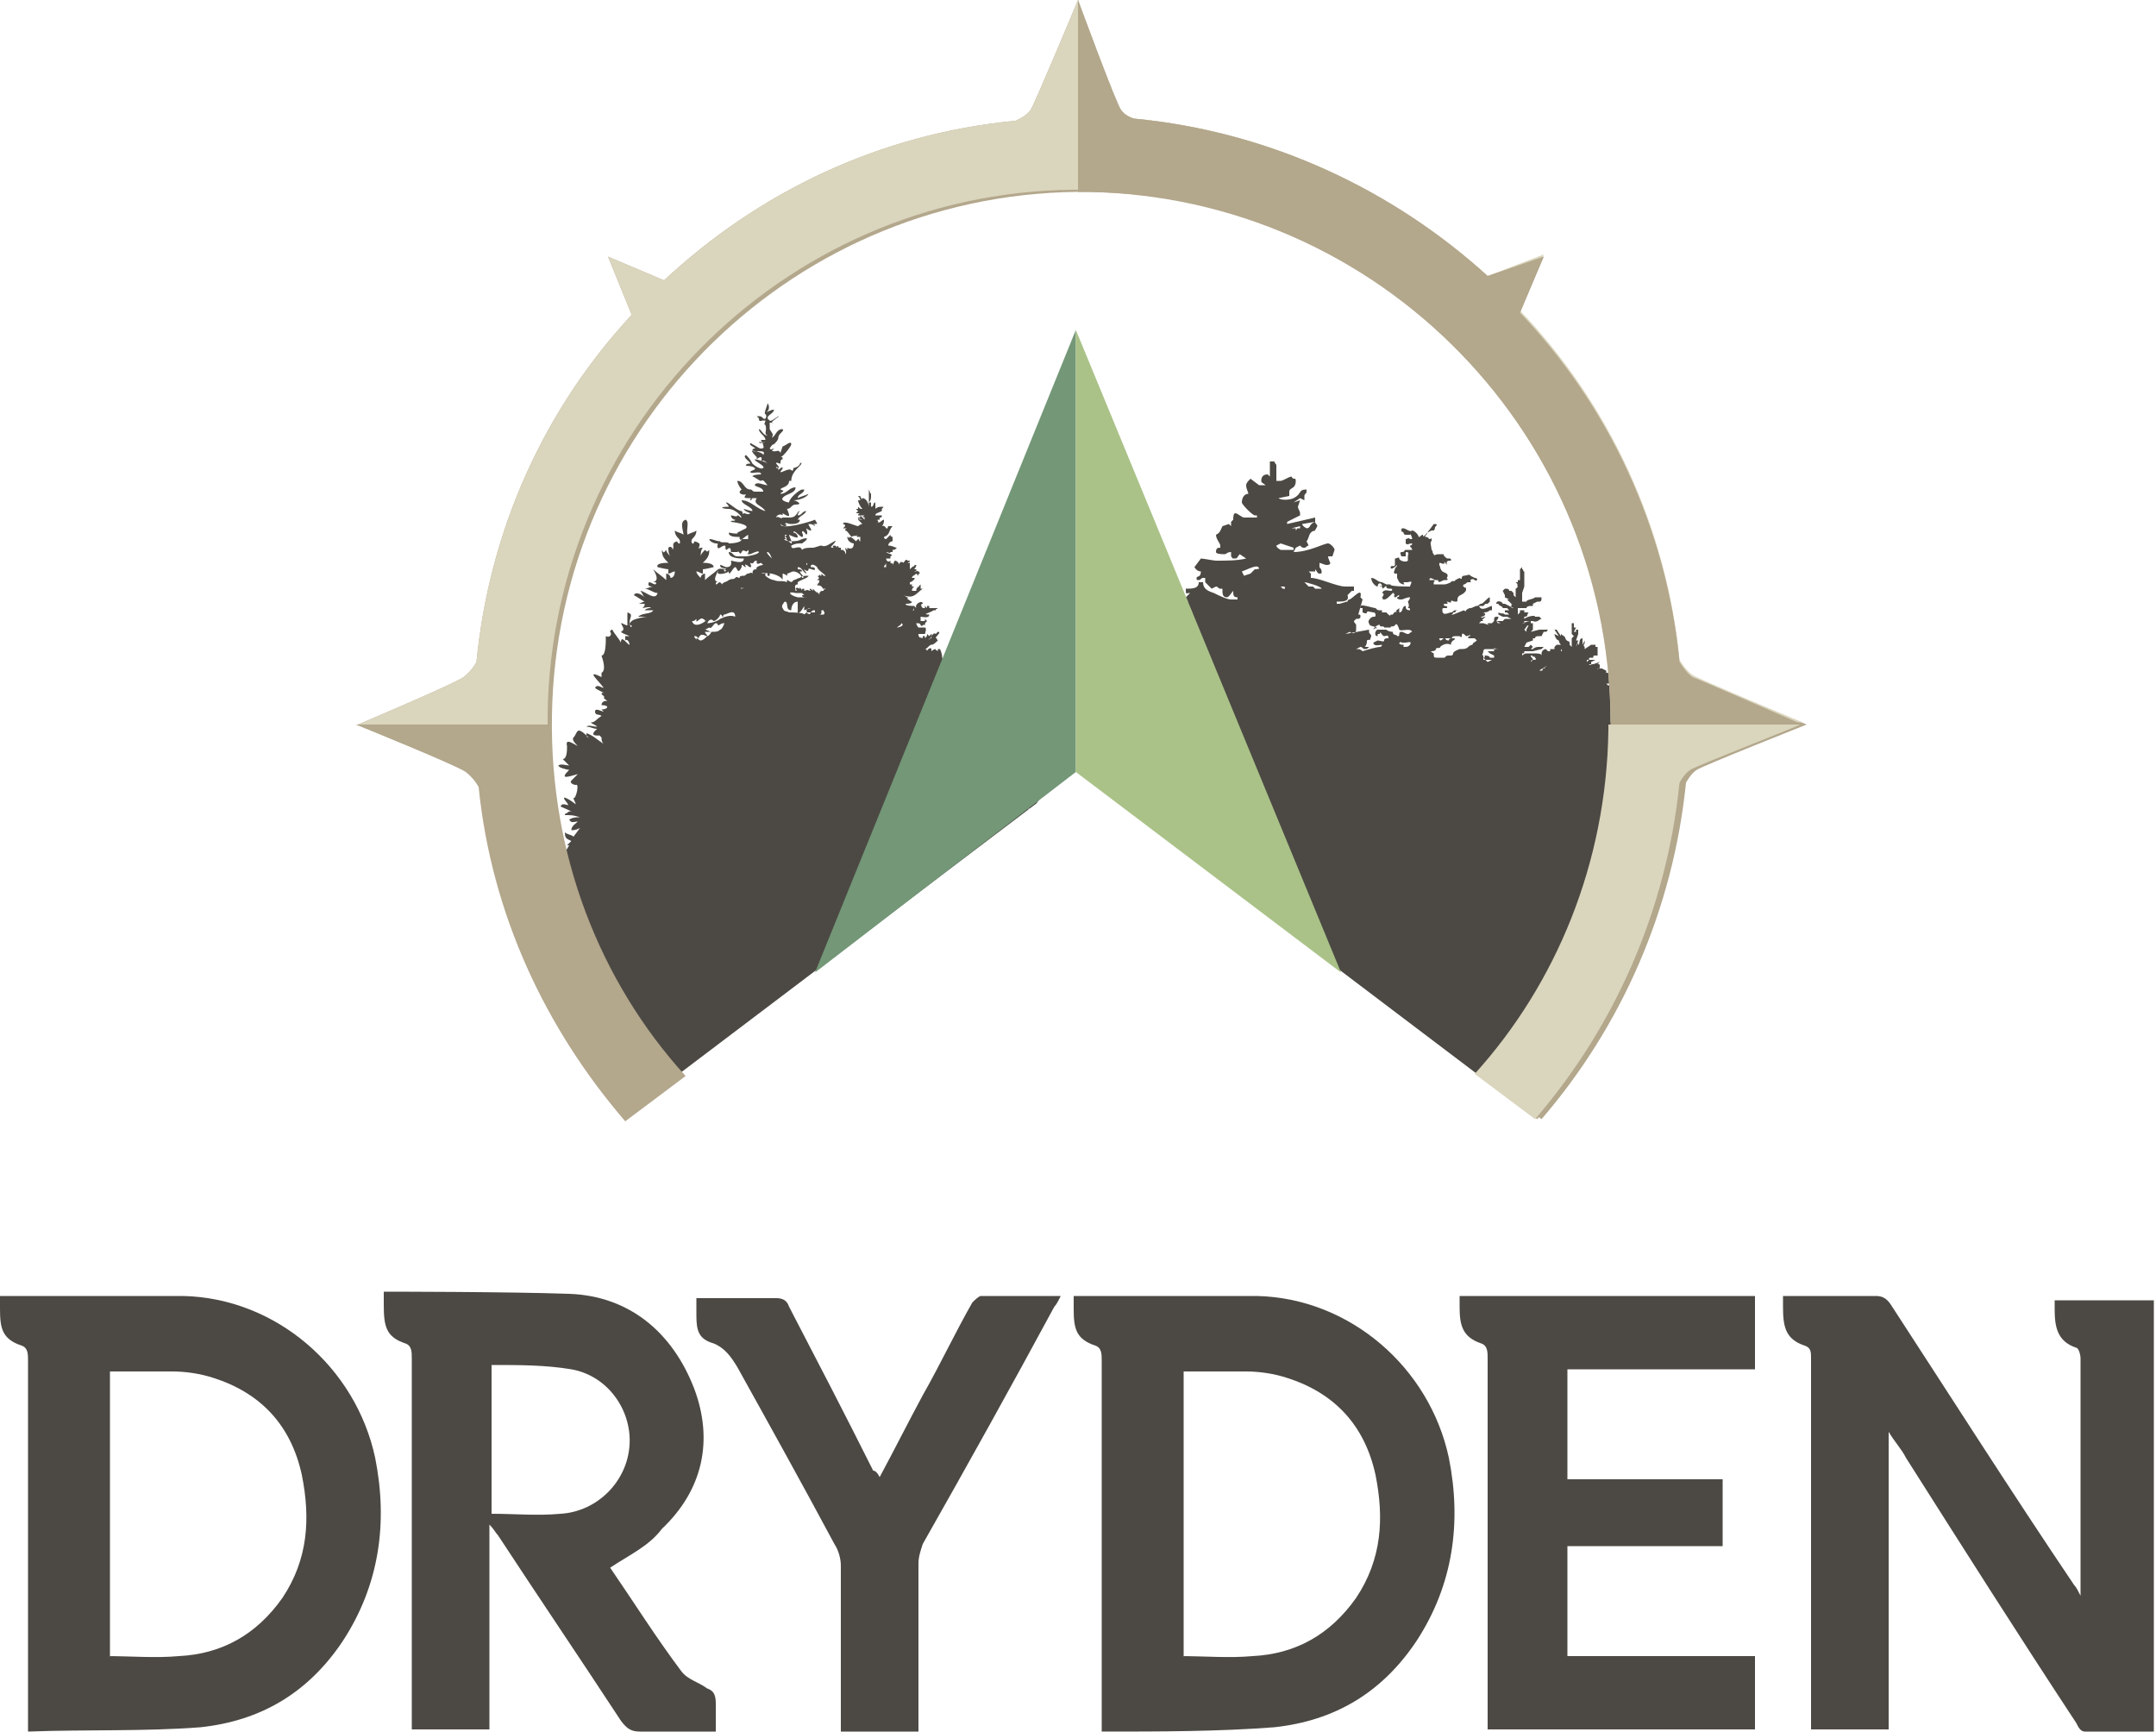 <?xml version="1.0" encoding="utf-8"?>
<!-- Generator: Adobe Illustrator 27.2.0, SVG Export Plug-In . SVG Version: 6.00 Build 0)  -->
<svg version="1.1" id="Layer_1" xmlns="http://www.w3.org/2000/svg" xmlns:xlink="http://www.w3.org/1999/xlink" x="0px" y="0px"
	 viewBox="0 0 100 80.3" style="enable-background:new 0 0 100 80.3;" xml:space="preserve">
<style type="text/css">
	.st0{fill:#914B2D;}
	.st1{fill:#1B4265;}
	.st2{fill:#58595B;}
	.st3{fill:#CC2726;}
	.st4{fill:#F47721;}
	.st5{fill:#E14C25;}
	.st6{fill:#FFCF02;}
	.st7{fill:#F99D1C;}
	.st8{fill:#8BD1CB;}
	.st9{fill:#006B67;}
	.st10{fill:#861619;}
	.st11{fill:#798C79;}
	.st12{fill:#B63F1E;}
	.st13{fill:#726658;}
	.st14{fill-rule:evenodd;clip-rule:evenodd;fill:#B63F1E;}
	.st15{fill-rule:evenodd;clip-rule:evenodd;fill:url(#SVGID_1_);}
	.st16{fill:url(#SVGID_00000005974151862036595590000015583191255149117365_);}
	.st17{clip-path:url(#SVGID_00000088850116300326976290000005912444776965260198_);}
	.st18{fill-rule:evenodd;clip-rule:evenodd;fill:#4C4944;}
	
		.st19{clip-path:url(#SVGID_00000159445775768832007970000005842064665625599146_);fill-rule:evenodd;clip-rule:evenodd;fill:#4C4944;}
	.st20{fill:#B3A78C;}
	.st21{fill:#DAD5BD;}
	.st22{fill:#4C4944;}
	.st23{fill:#739777;}
	.st24{fill:#AAC288;}
</style>
<g>
	<g>
		<defs>
			<path id="SVGID_00000094613520003213639010000018081532083320308651_" d="M50,35.8l18.9,14.3c4-4.5,6.4-10.3,6.4-16.7
				C75.2,19.4,63.9,8.1,50,8.1C36,8.1,24.7,19.4,24.7,33.3c0,6.5,2.4,12.4,6.4,16.8L50,35.8z"/>
		</defs>
		<clipPath id="SVGID_00000011015317347877029010000014545841084446448797_">
			<use xlink:href="#SVGID_00000094613520003213639010000018081532083320308651_"  style="overflow:visible;"/>
		</clipPath>
		<g style="clip-path:url(#SVGID_00000011015317347877029010000014545841084446448797_);">
			<polygon class="st18" points="35.7,26.6 35.7,26.6 35.6,26.5 35.6,26.7 35.7,26.7 			"/>
			<path class="st18" d="M48,39.5c0.1-0.1,0.1-0.1,0.2-0.1c0,0,0,0,0-0.1c0,0,0,0.1,0,0.1c0,0,0.1-0.1,0.1-0.1c-0.2,0-0.2,0-0.3-0.1
				c0,0,0-0.1,0-0.1c0,0-0.1,0-0.1,0c0,0,0.3-0.6,0.3-0.6c0.2-0.1-0.2-0.2-0.2-0.3c0,0,0,0,0,0c0,0.1-0.1,0.1-0.2,0.1
				c0,0.1,0,0.1,0,0.1c-0.4-0.4,0.4-0.3,0.4-0.5c0-0.1-0.4-0.1-0.5-0.1c0,0,0,0,0,0c-0.1,0.1-0.2,0.1-0.3,0.1c0,0,0-0.1,0-0.1
				c0,0,0.1-0.1,0.1-0.1c0,0,0,0.1,0.1,0.1c0-0.1,0-0.1,0.2-0.1c0,0-0.1-0.1-0.1-0.2c0,0,0,0,0.1,0c0,0,0,0,0,0.1c0,0,0.1,0,0.1,0
				c0,0,0,0.1,0,0.1c0,0,0,0,0.1-0.1c0,0,0,0,0,0.1c0,0,0.1-0.2,0.1-0.2c0-0.2-0.1-0.2,0.1-0.4c0-0.1,0,0,0-0.1c0-0.2-0.3,0-0.3,0
				c0,0,0.1,0.1,0,0.1c0,0,0-0.1-0.1,0c-0.1,0,0-0.1-0.1,0c0-0.1,0.1-0.2,0.1-0.3c0,0,0.2-0.2,0-0.2c0-0.1,0,0,0-0.1
				c0-0.1-0.2-0.1-0.2-0.1c0,0,0,0,0.1,0c0,0,0-0.1-0.1-0.1c0.1,0,0.1,0,0.1-0.1c0,0,0.1,0,0.1,0c0,0,0-0.1,0-0.2
				c0,0,0.1,0.1,0.2,0.1c0.1-0.2-0.2-0.5-0.3-0.4c0,0,0,0.1,0,0.1c-0.1,0-0.1,0-0.2,0c0,0,0-0.1,0.1-0.1c0,0,0,0,0,0.1
				c0-0.1,0-0.1,0.2-0.1c0-0.1,0-0.2,0.1-0.2c0-0.1-0.1,0-0.2,0c0,0,0-0.1,0.1-0.1c0,0,0.1,0,0.1,0.1c0,0,0.1-0.1,0.1-0.2
				c0-0.1-0.2-0.2-0.3-0.2c-0.1-0.1,0,0,0,0c0,0,0,0,0-0.1c0,0,0,0-0.1,0.1c-0.1,0-0.1-0.1-0.1-0.2c-0.1,0,0,0-0.1-0.1
				c0.1,0.1,0.1,0,0.2,0c0,0,0-0.1,0-0.1c0,0,0.1,0,0,0.1c0.1,0,0-0.1,0-0.1c0,0-0.1,0.1-0.1,0.1c0,0,0-0.1,0-0.1
				c0.1,0,0.1,0,0.1-0.2c0.1,0.1,0.1-0.1,0-0.2c0,0,0,0,0,0.1c0,0-0.1,0-0.2-0.1c0,0,0,0,0,0c0,0,0,0,0.1,0c-0.1,0-0.2,0-0.3,0
				c0-0.1,0.1-0.1,0-0.2c0,0,0.1,0,0.1,0c0,0-0.5-0.3-0.1-0.3c0,0,0.1,0,0.1,0c0,0,0-0.1,0-0.1c0,0,0.1,0.1,0.1,0.1
				c0-0.1,0-0.1,0-0.2c0.1,0,0,0,0.1-0.1c0,0,0,0,0.1,0c0-0.2,0-0.3-0.2-0.4c0,0,0,0,0,0c0,0,0-0.1,0-0.1c0,0,0,0.1,0,0.1
				c-0.1-0.1-0.3,0-0.2-0.2c-0.1,0-0.1-0.3,0-0.4c0,0,0,0-0.1,0c0.1-0.1,0-0.1,0-0.2c-0.1,0-0.2,0-0.2,0.1c0,0,0,0.1,0,0.1
				c0,0,0,0-0.1,0c0,0,0,0,0,0.1c0,0-0.1,0.1-0.2,0.1c-0.1-0.1-0.1-0.2-0.2-0.3c0,0,0,0,0,0c0.1,0.1,0.2,0.1,0.3-0.1c0,0,0,0,0,0
				c0-0.1,0.2-0.2,0.2-0.3c0,0,0-0.1-0.1-0.1c0.1,0,0.1,0,0.1-0.1c-0.1-0.1,0-0.1,0-0.1c0,0,0,0,0,0c-0.1,0,0,0,0,0c0,0,0,0,0.1,0
				c0,0-2.8-0.2-2.8-0.2c-0.1,0,0.4-0.1,0.2-0.2c0,0-0.2-0.1-0.2-0.1c0,0-0.3-0.2-0.3-0.2c0,0,0.2-0.1,0.2-0.1
				c-0.3-0.1-0.3-0.1-0.4-0.4c0-0.2-0.1-0.4-0.1-0.4c0.1,0,0,0-0.1,0c0,0,0,0.1,0,0.1c-0.1-0.1-0.1,0-0.1-0.1c0,0-0.1,0-0.2,0.1
				c0,0,0-0.1,0-0.1c0-0.1-0.2,0-0.2,0.1c0,0,0-0.1-0.1-0.1c0.1,0,0.2-0.2,0.3-0.2c0.1,0,0.2-0.1,0.3-0.2c-0.1-0.1,0-0.1-0.1-0.1
				c0-0.1,0.3-0.3,0.1-0.3c0,0-0.1,0.1-0.1,0.1c-0.1-0.1-0.2,0.1-0.2,0.2c-0.1,0-0.1,0-0.1,0.1c0-0.1,0.2-0.2,0.1-0.3
				c0,0-0.1,0.1-0.1,0.1c0,0-0.1-0.1-0.1-0.1c0,0.1,0,0.1-0.1,0.2c0,0,0-0.1,0-0.1c0,0-0.1,0-0.1,0c0,0.1,0,0.1-0.1,0.1
				c0,0,0,0.1,0,0.1c0,0,0-0.1,0-0.1c0,0,0,0,0.1,0c0,0-0.1,0-0.1-0.1c0,0,0,0.1,0,0.1c-0.1-0.1-0.1-0.1-0.1-0.2c0.1,0,0.2,0,0.3,0
				c0,0,0.1-0.3,0-0.3c0,0-0.2,0-0.3,0c0,0-0.1-0.1-0.1-0.2c0.1,0,0.2,0,0.2,0.1c0.1,0.1,0.1-0.1,0.2,0c0-0.1,0-0.1,0.1-0.2
				c0,0-0.1-0.1-0.1-0.1c0,0,0,0,0,0.1c-0.1,0,0,0-0.2,0c0,0,0,0,0-0.1c0,0-0.1,0-0.1,0c0,0,0.1,0,0.1,0c0,0,0-0.1,0-0.1
				c0.1,0,0.4,0.1,0.4-0.1c-0.4,0,0.1-0.1,0.2-0.2c0,0,0,0,0,0c0,0,0.1,0,0.1,0c0-0.1,0,0,0.1-0.1c-0.1,0-0.2,0-0.4,0
				c0-0.1,0-0.1,0-0.1c-0.1,0-0.1,0-0.1,0c0,0,0,0.1,0,0.1c0,0,0,0-0.1-0.1c0,0,0,0.1,0,0.1c-0.1,0,0,0-0.1,0
				c-0.1-0.1-0.1-0.2,0-0.2c0-0.2-0.4,0-0.3,0.2c0,0-0.1-0.1-0.1-0.1c0,0.1,0,0.1,0,0.2c0,0,0,0-0.1,0c0.1,0,0.1-0.1,0.1-0.2
				c-0.1,0-0.4,0-0.4-0.1c0.1,0,0.3,0,0.3-0.1c-0.1,0-0.1-0.1-0.2-0.1c0,0,0,0,0-0.1c-0.1,0-0.1-0.1-0.2-0.1
				c0.5,0.2,0.6-0.1,0.9-0.3c-0.1,0,0,0-0.1,0c0,0,0-0.1,0-0.2c-0.1,0.1-0.1,0.1-0.1,0.2c0,0,0-0.1,0-0.1c-0.1,0.1-0.1,0.1-0.1,0.2
				c-0.1,0-0.1,0-0.2,0c0-0.1,0-0.1,0.1-0.2c0,0-0.1,0-0.1,0c0,0,0-0.1,0-0.1c0,0,0,0-0.1,0c0,0,0,0,0-0.1c0.1,0,0.3-0.2,0.2-0.2
				c0,0-0.1,0-0.1,0c0-0.1,0.1-0.1,0.2-0.2c0,0,0.1,0.1,0.1,0.1c0,0,0-0.1,0-0.1c0.1,0.1,0.1-0.2-0.2-0.1c0,0,0.1,0,0.1,0
				c0-0.1,0-0.1,0-0.1c0,0,0,0-0.1,0c0,0,0.1-0.1,0.1-0.2c-0.1,0-0.1,0-0.1,0.1c0-0.1-0.1,0-0.2,0.1c0,0,0,0,0-0.1c0,0,0-0.2,0-0.2
				c0,0-0.1,0-0.1,0c0.1-0.1,0.1,0,0.1-0.1c0,0-0.1,0-0.1,0c-0.1-0.1-0.1,0-0.2,0.1c-0.1-0.1-0.2,0-0.2,0.1c0-0.1-0.1-0.2-0.2-0.2
				c0,0-0.1,0.2-0.1,0.2c0-0.1,0-0.1,0-0.1c-0.1,0.1,0,0-0.1,0c0,0,0,0,0-0.1c-0.1,0.1-0.2,0-0.2-0.1c0.1,0,0.2,0,0.2,0
				c0,0,0-0.1,0-0.1c0.2-0.1-0.1-0.1-0.2-0.2c0.1,0,0.2,0.1,0.2,0c0,0,0.1,0,0.1,0c0,0,0-0.1,0-0.1c0.1,0,0.1,0,0.2-0.1
				c-0.1,0-0.2-0.1-0.4-0.1c0-0.1,0.1-0.2,0.2-0.2c0-0.1,0-0.1,0-0.2c0,0-0.1,0-0.1-0.1c-0.1,0.1-0.1,0.1-0.2,0.2c0,0-0.1,0-0.1-0.1
				c0.3-0.1,0.2-0.3,0.4-0.5c-0.1,0-0.2,0-0.2,0c-0.1,0.3-0.1-0.1-0.3,0c0.1-0.1,0.1-0.2,0.1-0.3c-0.1,0-0.2,0.2-0.3,0.1
				c0.1,0,0,0,0-0.1c0,0,0.1,0,0.1,0c0,0,0,0,0-0.1c0.1,0,0.1,0,0.1-0.1c-0.1,0-0.2,0-0.3,0c0-0.1,0.1-0.1,0.3-0.2c0-0.1,0,0,0-0.1
				c0.1-0.1,0.1-0.1,0-0.1c-0.1,0-0.2,0-0.3,0.1c0-0.1,0-0.1,0.1-0.2c0,0-0.1,0.1-0.1,0.1c0-0.1,0-0.1,0-0.2c-0.1,0-0.1,0.2-0.1,0.2
				c0,0,0,0,0-0.1c0,0.1-0.1,0.1-0.1,0.1c0-0.1,0-0.1,0-0.2c0,0,0,0-0.1,0c0.1-0.1,0.1-0.2,0.1-0.3c0,0,0,0,0,0c0,0.1,0,0,0,0
				c0,0,0-0.1,0-0.1c-0.1-0.1,0,0-0.1-0.2c0,0,0,0,0,0c0,0,0,0.1,0,0.1c0,0,0,0,0,0c0,0.3,0,0.5,0,0.7c0-0.1-0.1-0.4-0.3-0.4
				c0,0,0,0.1,0,0.1c0-0.1-0.1-0.1-0.1-0.2c0,0,0,0-0.1,0c0,0,0.1,0.1,0.1,0.2c0,0-0.1,0-0.1,0c0,0.1,0.1,0.3,0.2,0.4
				c-0.1,0-0.1,0-0.2-0.1c0,0,0,0,0,0.1c0,0,0,0,0,0c0,0,0,0-0.1,0c0,0,0.1,0.1,0.1,0.1c0,0-0.1,0.1-0.1,0.1c0.1,0,0.2,0,0.2,0
				c0,0-0.1,0-0.1,0.1c0,0,0,0,0.1,0c0,0,0,0,0,0c0.1,0,0.1,0,0.2,0c0,0-0.1,0.1-0.1,0c0,0.1,0.1,0.1,0.2,0.1c0,0-0.1,0-0.1,0
				c0,0,0,0.1,0,0.1c0,0-0.1-0.1-0.1-0.1c0,0,0,0,0,0c0,0-0.1-0.1-0.1-0.1c0,0,0,0.1,0,0.1c0,0,0,0-0.1,0c0,0.1,0.1,0.1,0.2,0.1
				c0,0-0.2-0.1-0.2,0c0,0,0.2,0.2,0.2,0.2c-0.1,0-0.2,0.1-0.2,0.1c-0.1,0-0.7-0.3-0.7-0.1c0,0,0.1,0,0.1,0.1c0,0-0.1,0.1-0.1,0.1
				c0.1,0,0.2,0,0.2,0c0,0-0.1,0-0.1,0.1c0.1,0,0.2,0.2,0.3,0.3c0.1-0.1,0.2,0,0.3-0.1c-0.1,0.1-0.1,0.1,0.1,0.1c0,0.1,0,0.1,0,0.2
				c-0.1,0,0-0.1-0.1-0.1c0,0-0.1,0.1-0.1,0.1c-0.1-0.1-0.2-0.2-0.3-0.2c0,0,0,0,0,0.1c0,0,0-0.1-0.1-0.1c0,0.2,0.2,0.3,0.3,0.3
				c0,0.2-0.1,0.3-0.3,0.2c0,0,0,0.1,0,0.1c0,0-0.1-0.1-0.1-0.1c0,0.1,0.1,0.2,0,0.3c0,0,0-0.1,0-0.1c0,0,0,0-0.1-0.1c0,0,0,0-0.1,0
				c0,0,0-0.1,0-0.1c0,0,0,0-0.1,0c0-0.1-0.1-0.1-0.1,0c0,0,0-0.1-0.1-0.1c-0.1,0-0.1,0.1,0,0.1c0,0-0.1,0-0.1,0c-0.1,0,0-0.1-0.1,0
				c0,0,0.4-0.4,0.2-0.3c-0.2,0.1-0.4,0.3-0.6,0.2c-0.1,0-0.3,0.1-0.4,0.1c-0.2,0-0.4,0-0.5,0.1c-0.1-0.3-0.5,0.1-0.5-0.2
				c0.2-0.1,0.3-0.1,0.5-0.1c0.3-0.2,0.3-0.3,0-0.2c-0.2,0.1-0.3,0.1-0.6,0.1c-0.1,0-0.3-0.1-0.2-0.1c0.2,0,0-0.1,0-0.2
				c0.1,0,0.1,0,0.1,0c0,0,0,0-0.1,0.1c0,0.1,0.3,0.3,0.3,0.3c0.1,0-0.1-0.3-0.1-0.4c0,0,0.4,0.2,0.4,0.1c0-0.1-0.1-0.2-0.2-0.2
				c0-0.2,0.3,0.2,0.4,0.2c0.1,0,0-0.2,0-0.2c0-0.2,0.2,0.1,0.2,0.1c0.1-0.1,0-0.2,0-0.3c0,0,0.1,0.1,0.2,0.1c0.1,0-0.1-0.2-0.1-0.3
				c0.1,0,0.2,0,0.3,0.1c0,0,0-0.1-0.1-0.1c0.3,0,0.2,0,0.1-0.2c-0.2,0.1-1.6,0.5-1.6,0.2c0,0,0.1,0.1,0.2,0.1c0.1,0,0.1-0.1,0-0.1
				c0.1-0.1,0.1,0,0.3,0c0.1,0,0.4,0,0.4-0.2c0,0-0.1,0-0.1,0c0.1-0.2,0.3-0.2,0.4-0.4c-0.2,0-0.2,0.2-0.4,0.2c0,0,0-0.1,0.1-0.2
				c-0.1,0-0.1,0.1-0.2,0.2c-0.1,0.1-0.2,0.1-0.3,0.1c-0.1,0-0.3,0-0.3,0c-0.1,0.1-0.2-0.1-0.3,0c0-0.1,0.2-0.2,0.3-0.1
				c0,0,0-0.1,0-0.1c0,0,0.3,0.2,0.3,0.1c0-0.1-0.1-0.3-0.1-0.3c0.2,0,0.2-0.2,0.4-0.2c0.4,0,0-0.2-0.1-0.2c0.2,0,0.6-0.1,0.7-0.3
				c-0.2,0.1-0.3,0.1-0.5,0.2c0-0.2,0.3-0.2,0.3-0.4c0,0-0.1,0-0.1,0c-0.1,0-0.6,0.4-0.6,0.6c-0.1,0-0.4-0.1-0.3-0.2
				c0.1-0.2,0.6-0.2,0.6-0.5c-0.3,0-0.4,0.3-0.7,0.3c0-0.1,0.3-0.1,0-0.2c0-0.1,0.4-0.1,0.4-0.4c0,0,0.1,0,0.1,0
				c0-0.3,0.2-0.5,0.4-0.7c0.1-0.1,0.1-0.2,0-0.1c0,0.1-0.2,0.2-0.3,0.2c0,0,0,0.2-0.1,0.1c-0.1-0.1-0.4,0.1-0.5,0.1
				c0-0.1,0.1-0.1,0.1-0.2c0-0.1-0.2,0.1-0.2,0.1c0-0.1,0-0.1-0.1-0.1c0-0.1,0.1,0,0.1,0c0.1,0-0.1-0.2-0.1-0.2c0-0.1,0.1,0,0.2,0
				c0-0.1,0-0.2,0.1-0.2c0-0.1,0-0.1-0.1-0.1c0.1,0,0.5-0.5,0.5-0.6c0-0.2-0.3,0.1-0.4,0.1c0,0-0.1,0.3-0.1,0.3
				c-0.1-0.2-0.2,0-0.4-0.1c0,0,0.1-0.1,0.1-0.1c-0.1,0-0.1,0.1-0.2,0c0,0,0.1-0.2,0.2-0.2c0.1-0.1,0.2-0.2,0.2-0.3
				c0-0.2,0.3-0.3,0.2-0.4c-0.3,0-0.3,0.3-0.5,0.4c0.1-0.2,0-0.2-0.1-0.4c0-0.1,0-0.2,0-0.3c0.1,0,0.2,0,0.2,0.1c0,0,0-0.1-0.1-0.1
				c0-0.1,0.4-0.3,0.3-0.3c0,0-0.4,0.3-0.4,0.2c-0.3-0.2,0.2-0.3,0.2-0.5c-0.2,0-0.2,0.1-0.4,0.1c0,0,0,0,0,0c0.2,0,0.2-0.3,0.1-0.4
				c0,0.1-0.2,0.5-0.1,0.5c0.1,0.1,0,0.3-0.1,0.2c-0.1-0.1-0.1-0.1-0.3-0.1c0,0,0.1,0.1,0.1,0.1c0,0.2,0.1,0.1,0.2,0.1
				c0,0,0.1,0,0.1,0c0,0.1-0.1,0.2,0,0.2c0.1,0.3-0.1,0.4,0.1,0.5c-0.2,0-0.3-0.3-0.4-0.3c0,0.2,0.3,0.3,0.3,0.5c-0.1,0-0.1,0-0.2,0
				c0,0,0,0.1,0.1,0.1c0,0-0.2,0-0.2,0c0,0.1,0.3,0,0.3,0c0,0,0,0,0,0c-0.3,0,0.1,0.3-0.2,0.3c-0.1,0-0.2-0.1-0.4-0.2
				c-0.1-0.1-0.2,0,0,0.1c0.3,0.2,0,0,0,0.2c0,0.1,0.7-0.1,0.5,0.2c0-0.1-0.4-0.2-0.5-0.2c-0.1,0,0.2,0.3,0.2,0.3c0,0,0,0.1,0,0.1
				c0.1-0.1,0.3-0.2,0.2,0.1c0.1-0.1,0.2,0,0.3,0.1c-0.1-0.1-0.5-0.2-0.6-0.2c0,0.1,0.5,0.3,0.4,0.4c-0.1,0.1-0.4-0.1-0.5-0.2
				c-0.1-0.2-0.2-0.3-0.3-0.4c-0.2,0.1,0.2,0.3,0.2,0.4c-0.1,0-0.2,0-0.2,0.1c0,0,0.3,0,0.4,0.1c0.1,0.1-0.2,0.1-0.2,0.2
				c0.1,0.1,0.5-0.1,0.5,0.1c0,0-0.4,0-0.4,0.1c0.1,0,0.3,0.2,0.4,0.2c0.1-0.1,0.2,0.1,0.3,0.2c-0.2,0-0.5-0.2-0.6,0
				c0.1,0.1,0.4,0.1,0.4,0.3c-0.1,0-0.2,0-0.4,0c-0.1,0-0.1-0.1-0.2-0.1c-0.3,0-0.3-0.4-0.6-0.4c0,0.1,0.1,0.3,0.2,0.4
				c-0.3,0.2,0.2,0.3,0.2,0.2c0,0.1-0.2,0.2,0.1,0.2c0.2,0,0.1,0,0.1,0.1c0.1,0,0,0,0.1-0.1c0.1,0,0.1,0,0.2,0
				c-0.2,0.3,0.2,0.3,0.4,0.6c-0.4-0.1-0.7-0.5-1.1-0.5c0,0.2,0.5,0.3,0.5,0.5c-0.1,0-0.4-0.1-0.4-0.1c0,0.1,0.3,0.2,0.3,0.2
				c-0.1,0.1-0.2,0-0.3,0c-0.1,0.1,0,0-0.1-0.1c-0.2,0-0.6-0.4-0.7-0.4c-0.1,0,0.1,0.1,0.1,0.2c-0.5,0-0.3,0.1,0,0.1
				c0.2,0,0.5,0.2,0.6,0.4c-0.1,0-0.1-0.1-0.2-0.1c0,0.1-0.2,0-0.3,0c0,0.1,0.1,0.2,0.2,0.2c0,0.1-0.2,0-0.2,0.1
				c0,0,0.9,0.1,0.7,0.3c0,0-0.4,0.2-0.4,0.2c0.1,0.1-0.4,0-0.4,0c0,0.2,0.3,0.2,0.5,0.2c0,0.3,0.2,0,0.4-0.1c0,0.1,0,0.1,0,0.2
				c-0.1,0-0.2,0-0.3,0c0,0.2-0.6,0.2-0.6,0.2c0-0.1-0.4,0-0.4-0.1c-0.2,0-0.3-0.1-0.5-0.1c0,0.1,0.2,0.2,0.3,0.2
				c0.2,0,0,0.1,0.1,0.2c0,0.1,0.2-0.1,0.3-0.1c0.1,0,0,0.2,0.1,0.2c0.2-0.2,0.2,0,0.2,0.1c0,0,0.3,0,0.3,0c0.1-0.1,0.1,0.2,0.2,0
				c0.1-0.2,0.2,0.1,0.3-0.1c0.1,0.2-0.2,0.2,0.1,0.2c0,0,0.4-0.2,0.4-0.1c0,0.1-0.5,0.2-0.6,0.2c-0.1,0-0.3,0-0.4,0
				c-0.2,0-0.2-0.2-0.4-0.2c0,0.3,0.5,0.3,0.7,0.3c0,0.3-0.5,0.1-0.6,0.1c0,0,0.1,0.3-0.2,0.3c-0.1,0-0.2-0.1-0.3-0.1
				c0,0.2,0.2,0.1,0.3,0.2c-0.1,0-0.5-0.1-0.4,0.1c-0.1,0.2,0.4,0.1,0.5,0c0,0.3,0.2-0.2,0.3-0.2c0.1,0,0.1,0.4,0.3,0c0,0,0,0,0-0.1
				c0.1,0,0.1,0.1,0.2,0.1c0,0-0.1-0.2,0-0.1c0.1,0,0.1,0.1,0.2,0.1c0.1,0,0-0.1,0-0.2c0.2,0.1,0.1-0.1,0.3-0.1c0,0.1,0,0.1,0,0.1
				c0,0.1,0.2,0,0.2,0c0,0,0.1,0.1,0.1,0.1c-0.1,0-0.4,0.1-0.3,0.2c-0.1,0-0.2,0-0.2,0.2c-0.1-0.1-0.1,0-0.2,0
				c-0.1,0-0.1,0.1-0.2,0.1c-0.1,0-0.2,0-0.2,0.1c-0.1,0-0.1-0.1-0.2,0c-0.1,0.1-0.1,0-0.3,0.1c-0.1,0.1-0.3,0.1-0.3,0.2
				c0,0-0.1-0.1-0.1-0.1c-0.1,0-0.1,0.1-0.2,0.1c0-0.1,0-0.1,0.1-0.1c-0.3-0.1,0-0.4,0-0.6c-0.2,0.2-0.4,0.3-0.6,0.5
				c0-0.1,0-0.2,0-0.3c-0.1,0-0.2,0.1-0.2,0.2c-0.1-0.1-0.2-0.2-0.2-0.3c0.1,0,0.2,0.1,0.3,0.1c0-0.1,0-0.1,0-0.2
				c0.1,0,0.5-0.1,0.5-0.1c0-0.2-0.4-0.2-0.5-0.2c0.2-0.2,0.3-0.3,0.3-0.6c-0.1,0.1-0.1,0.1-0.2,0c-0.1,0.1-0.2,0.2-0.2,0.3
				c0-0.1,0-0.3,0.1-0.4c-0.1,0-0.2,0-0.2,0.1c0-0.2,0.2-0.3-0.2-0.4c0,0.2-0.2,0.1-0.1-0.1c0.1-0.1,0.2-0.2,0.2-0.4
				c-0.1,0.1-0.3,0.1-0.4,0.2c-0.1-0.2,0.1-0.6-0.1-0.7c0,0,0,0,0,0c-0.3,0.1-0.1,0.5-0.1,0.7c-0.1-0.1-0.3-0.1-0.4-0.2
				c0,0.2,0.1,0.3,0.2,0.4c0.1,0.2,0,0.3-0.1,0.1c-0.3,0.1-0.1,0.2-0.2,0.4c0-0.1-0.1-0.2-0.2-0.1c0,0.1,0,0.3,0.1,0.4
				c-0.1-0.1-0.2-0.2-0.2-0.3c-0.1,0.1-0.1,0.2-0.2,0c0,0.3,0.1,0.4,0.3,0.6c-0.1,0-0.6,0-0.5,0.2c0,0,0.4,0.1,0.5,0.1
				c0,0.1,0,0.1,0,0.2c0.1,0,0.2-0.1,0.3-0.1c0,0.2-0.1,0.3-0.2,0.3c0-0.1-0.1-0.2-0.2-0.2c0,0.1,0,0.2,0,0.3
				c-0.2-0.2-0.4-0.3-0.6-0.5c0.1,0.2,0.3,0.5,0,0.6c0.1,0,0.2,0,0.1,0.1c-0.1,0-0.2-0.1-0.3-0.1c-0.1,0.2,0.1,0.2,0.2,0.2
				c-0.1,0-0.3,0.1-0.4,0.1c0.2,0,0.4,0.2,0.6,0.2c-0.1,0.4-0.6-0.1-0.8-0.1c0.1,0.1,0.1,0.2,0.2,0.3c-0.1-0.1-0.4-0.3-0.5-0.1
				c0.2,0.1,0.3,0.2,0.5,0.3c-0.1,0-0.2,0.1-0.3,0.1c0.1,0,0.2,0,0.3,0c0,0.1,0,0.1-0.1,0.2c0.1,0,0.3-0.1,0.4,0
				c-0.1,0-0.2,0-0.3,0.1c0.1,0,0.3,0,0.4,0c-0.1,0.2-0.5,0.1-0.7,0.3c0.1,0,0.3,0,0.4,0c-0.1,0-0.6,0.1-0.7,0.2
				c-0.1,0.1-0.2,0.2,0,0.2c0,0.2-0.1,0-0.1-0.1c0-0.3,0.2-0.4-0.1-0.5c0,0.2,0,0.4,0,0.6c-0.1,0-0.2-0.1-0.3-0.1
				c0.1,0.2,0.2,0.3,0,0.4c0.1,0.1,0.2,0.1,0.4,0.2c-0.1,0-0.1,0-0.2,0c0,0.2,0,0.1,0,0.2c0.1-0.1,0.2,0.1,0.2,0.2
				c-0.1,0-0.4-0.5-0.4-0.1c-0.1-0.2-0.3-0.4-0.4-0.6c0,0-0.1,0-0.1,0.1c0.1,0.1,0,0.3-0.2,0.2c0,0.3,0,0.9-0.2,0.9
				c0.1,0.3,0.2,0.7,0,0.8c0,0.1,0,0.1,0,0.2c-0.8-0.4-0.1,0.2,0.1,0.5c-0.1,0-0.3-0.2-0.4,0c0.1,0.1,0.4,0.2,0.5,0.3
				c-0.1-0.1-0.2-0.1-0.2,0c0,0,0.2,0.1,0.1,0.2c0.1,0,0.1,0.1,0.2,0.1c-0.1,0-0.3,0-0.3,0.2c0.4,0,0.3,0.2,0,0.2c0,0,0,0,0.1,0
				c0,0-0.1,0-0.1,0c0,0,0.1,0.1,0.1,0.1c-0.1,0-0.4-0.2-0.4,0c0,0.2,0.2,0.1,0.3,0.2c-0.3,0.2-0.3,0.3-0.5,0.3
				c0.1,0.1,0.2,0.1,0.3,0.2c-0.2,0-0.4-0.1-0.5,0c0.2,0,0.3,0.1,0.5,0.1c-0.5,0.4,0.2,0.3,0.1,0.3c0.1,0.1,0.2,0.2,0.1,0.1
				c0,0.1,0,0.2,0.1,0.3c-0.3-0.2-0.5-0.4-0.8-0.5c0,0.1,0,0.2,0.1,0.2c-0.1-0.1-0.4-0.4-0.5-0.3c-0.1,0.1-0.1,0.2-0.2,0.3
				c-0.1,0.1,0.1,0.3,0.2,0.4c-0.2-0.1-0.6-0.4-0.5,0c0,0.2,0,0.6-0.2,0.6c0.1,0.1,0.2,0.2,0.3,0.3c-0.1,0-0.4-0.1-0.5,0
				c0,0.1,0.4,0.2,0.5,0.2c-0.5,0.5,0,0.3,0.4,0.2c-0.1,0.1-0.2,0.2-0.3,0.3c-0.1,0.1,0.1,0.2,0.2,0.2c0.2-0.1,0,0.7-0.1,0.6
				c0,0.1,0.1,0.2,0.1,0.3c-0.1-0.1-0.7-0.5-0.5-0.2c0.4,0.5-0.1,0-0.2,0.3c0.2,0.1,0.5,0.2,0.6,0.3c-0.1-0.1-0.2-0.1-0.3,0
				c0,0,0.1,0,0.1,0c-0.1,0-0.2,0-0.2,0.1c0.3,0,0.4,0,0.7,0.1c-0.2,0-0.3,0-0.5,0.1c0.1,0.2,0.2,0.1,0.4,0.1
				c-0.1,0.1-0.3,0.2-0.3,0.4c0.1,0,0.2,0,0.4-0.1c0,0-0.3,0.4-0.3,0.4c-0.1-0.1-0.3-0.1-0.4-0.2c0,0.3,0.1,0.3,0.3,0.4
				c-0.1,0.1-0.1,0.1-0.2,0.2c0,0,0,0,0.1,0c-1.3,2.1-1.5,4.8-0.6,7.1c0.8,2.2,2.4,4,4.3,5.4c3.5,2.7,7.8,3.8,12.2,3.7
				c3.1-0.1,6.5-1,8.2-3.8C51.4,48.6,48.9,43.9,48,39.5C48,39.5,48.8,43.4,48,39.5z M46.2,32.2C46.3,32.2,46.3,32.2,46.2,32.2
				C46.2,32.2,46.2,32.2,46.2,32.2z M42.3,28.2C42.3,28.2,42.3,28.3,42.3,28.2C42.1,28.2,42.3,28.2,42.3,28.2z M33.6,26.5
				C33.5,26.3,33.8,26.5,33.6,26.5C33.6,26.5,33.7,26.5,33.6,26.5z M34.4,27.3C34.3,27.3,34.4,27.2,34.4,27.3
				C34.5,27.2,34.5,27.3,34.4,27.3z M32.5,28.5C32.4,28.5,32.5,28.5,32.5,28.5C32.5,28.5,32.5,28.5,32.5,28.5z M32.8,29
				C32.8,29,32.8,29,32.8,29C32.8,29,32.8,29,32.8,29z M32.8,29.5c0-0.1-0.1-0.1-0.1-0.2c0.1,0,0.2,0,0.3,0c-0.1,0-0.2-0.1-0.3-0.1
				c0,0,0.2-0.1,0.2-0.1c0.1,0.1,0.2-0.2,0.3-0.2c0.1,0,0.1,0.1,0.1,0.1c0.1,0,0.1-0.1,0.3-0.1c0,0-0.1,0.3-0.2,0.3
				c-0.1,0.1-0.2,0.1-0.4,0.1C33,29.3,32.9,29.5,32.8,29.5c-0.1,0.1-0.2,0.2-0.3,0.2c-0.1,0-0.1-0.1-0.2-0.1c0,0,0,0.1,0,0.1
				c0-0.1-0.1-0.1-0.1-0.2c0.1,0,0.1,0,0.2,0.1C32.5,29.3,32.7,29.5,32.8,29.5z M36.4,27.9c0.2,0,0,0.4,0.3,0.4
				c0-0.2,0.1-0.4,0.3-0.4c0,0.1,0,0.4,0,0.5c0.1,0.1,0.3-0.3,0.3-0.3c0,0.1,0,0.2,0,0.2c0,0,0.3-0.1,0.3-0.1c0,0,0,0,0,0
				c-0.1,0-0.1,0-0.2,0.1c0,0.1,0.1,0,0,0.1c0,0,0.1,0,0.1,0l0,0c-0.1,0-0.1,0-0.2,0.1c0-0.1-0.6-0.1-0.7-0.1
				c-0.2-0.1-0.2,0-0.3-0.2C36.2,28.1,36.4,27.9,36.4,27.9z M36.9,27.5c0.1,0,0.2,0,0.3,0c0,0,0,0,0.1,0.1c0,0-0.1,0-0.1,0
				c0,0.1,0.1,0.1,0.2,0.1c-0.2,0-0.3,0-0.4,0C36.6,27.6,36.5,27.4,36.9,27.5z M38,28.5c0,0,0.1,0,0.1-0.1c0,0,0,0,0-0.1
				c0,0,0,0,0.1,0c0,0.1,0.1,0.1,0,0.2C38.1,28.5,38.1,28.5,38,28.5z M37.9,28.5C37.9,28.5,37.9,28.5,37.9,28.5
				C37.9,28.5,37.9,28.5,37.9,28.5z M38.1,29.1C38.1,29.1,38.1,29.1,38.1,29.1C38.1,29.1,38.1,29.1,38.1,29.1z M37.6,28.4
				C37.6,28.4,37.7,28.4,37.6,28.4c0.1-0.1,0.1-0.1,0.2-0.1c0,0,0,0.1,0,0.1c-0.1,0-0.2,0-0.4,0C37.5,28.5,37.6,28.5,37.6,28.4z
				 M32.9,29.8C32.8,29.8,32.9,29.8,32.9,29.8C32.9,29.8,32.9,29.8,32.9,29.8z M43,30.6C43,30.6,43,30.6,43,30.6L43,30.6z
				 M45.8,30.3C45.8,30.3,45.8,30.4,45.8,30.3C45.7,30.4,45.7,30.4,45.8,30.3C45.7,30.4,45.8,30.3,45.8,30.3z M45.6,31.1
				c0,0,0.1,0,0.1,0c0,0,0-0.1,0-0.1c0,0.1-0.1,0.2-0.2,0.3C45.6,31.2,45.6,31.2,45.6,31.1z M42.6,29.6
				C42.6,29.6,42.6,29.6,42.6,29.6C42.6,29.6,42.5,29.6,42.6,29.6C42.5,29.6,42.5,29.6,42.6,29.6z M41.8,28.9
				c0.2,0.1-0.1,0.2-0.2,0.2C41.7,29,41.8,29,41.8,28.9C41.8,28.9,41.8,29,41.8,28.9z M41.1,26.1c0,0,0,0.1,0,0.2c0,0-0.1,0-0.1,0
				C41,26.2,41.1,26.2,41.1,26.1z M37.4,26.2C37.4,26,37.5,26.2,37.4,26.2L37.4,26.2z M36.3,26.9c0-0.1,0-0.2,0-0.3
				c0.1,0,0.3,0.2,0.2,0c0.1,0,0.2-0.1,0.3-0.1c0.2,0,0.4,0.2,0.4,0.3c0.2,0-0.1-0.2-0.1-0.3c0.1,0,0.1,0,0.1,0
				c0-0.1-0.1-0.1-0.2-0.1c0,0,0,0,0-0.1c0.2,0,0.2,0.2,0.4,0.3c0-0.1-0.1-0.1-0.1-0.2c0.1,0.1,0.2,0.1,0.2,0c0-0.1,0.3,0.1,0.3,0
				c0-0.1-0.1-0.1-0.2-0.1c0-0.2,0.2-0.1,0.3,0c0,0.1,0.3,0.3,0.4,0.4c-0.1,0,0,0-0.1,0c0,0,0,0-0.1-0.1c0,0.1,0,0.1,0,0.1
				c0,0-0.1,0-0.1-0.1c0,0,0,0.1,0,0.1c-0.1,0-0.1,0,0,0.1c0,0,0,0-0.1,0.1c0,0,0.1,0,0.1,0c0,0.1,0,0.1,0,0.1
				c-0.1,0.1-0.1,0.1,0,0.1c0,0-0.1,0-0.1,0c0,0.1,0.1,0,0.2,0.1c0.1,0.1,0.1,0.2,0.2,0.1c0,0,0,0-0.1,0c0,0,0,0,0,0.1
				c-0.1,0-0.2,0-0.2,0.2c0-0.1-0.1-0.1-0.1-0.2c0,0,0,0.1,0,0.1c0,0-0.1-0.1-0.2-0.2c0,0,0,0,0,0.1c0,0-0.1-0.1-0.1-0.1
				c0,0-0.1,0,0,0.1c-0.1,0-0.2-0.1-0.2,0c-0.1-0.1,0,0-0.1,0c0,0,0-0.1,0-0.1c-0.1,0-0.1,0-0.1,0.1c0-0.1-0.1-0.1-0.1-0.2
				c0,0,0,0.1,0,0.1c-0.1,0-0.1-0.1-0.2,0c0.1,0.1,0,0.1,0.1,0.1c-0.2,0,0,0-0.1,0c0-0.1-0.1-0.3,0.1-0.3c0,0,0-0.1,0-0.1
				c0.1-0.1,0.5-0.2,0.5-0.3c-0.2,0-0.3,0-0.4,0.1c-0.1,0-0.2,0.1-0.3,0.1c-0.1,0.2-0.2,0-0.3,0c0,0,0,0.1,0,0.1
				c-0.2-0.1-0.4,0-0.6-0.1c-0.1,0-0.3-0.1-0.4-0.2c0-0.1,0-0.2-0.2-0.1C35.9,26.5,36.3,26.8,36.3,26.9z M35.6,25.6
				c0.1,0,0.2,0.3,0.2,0.3C35.7,25.8,35.5,25.6,35.6,25.6z M33.1,28.8c0.1,0,0.3-0.2,0.3-0.3c0.1,0,0.1,0.1,0.1,0.1
				c0.1,0,0-0.1,0.1-0.1c0.1,0,0.5-0.3,0.5,0.1c-0.2-0.1-0.5,0-0.7,0.1c-0.1,0.1-0.4,0.2-0.6,0.2C32.9,28.7,33,28.7,33.1,28.8z
				 M32.8,28.7C32.8,28.7,32.9,28.7,32.8,28.7c0,0.1-0.6,0.5-0.7,0.1c0.1,0,0.1,0,0.2-0.1c0,0,0,0.1,0,0.1c0,0.1,0.2-0.2,0.3-0.1
				C32.7,28.7,32.7,28.9,32.8,28.7z M46.4,41.4c0.2-0.4,0.4-0.8,0.5-1.2c0.1,0.1,0.2,0,0.3,0C47.1,40.7,46.8,41.1,46.4,41.4z"/>
		</g>
	</g>
	<g>
		<defs>
			<path id="SVGID_00000100369567696069520230000003622273187172750246_" d="M50,35.8l18.9,14.3c4-4.5,6.4-10.3,6.4-16.7
				C75.2,19.4,63.9,8.1,50,8.1C36,8.1,24.7,19.4,24.7,33.3c0,6.5,2.4,12.4,6.4,16.8L50,35.8z"/>
		</defs>
		<clipPath id="SVGID_00000024684130167347204410000002620614917300148126_">
			<use xlink:href="#SVGID_00000100369567696069520230000003622273187172750246_"  style="overflow:visible;"/>
		</clipPath>
		
			<path style="clip-path:url(#SVGID_00000024684130167347204410000002620614917300148126_);fill-rule:evenodd;clip-rule:evenodd;fill:#4C4944;" d="
			M80.6,45.3l0-0.1l-0.1,0c-0.1,0-0.1,0-0.1,0.1l-0.2,0l0,0l0,0.1l0,0H80c-0.1,0,0,0-0.1,0.1c0-0.1,0-0.1-0.1-0.1
			c-0.1,0,0,0.1-0.2,0.1v0h-0.1l0,0.1h-0.1v0c-0.1,0-0.2,0.1-0.2,0.2h0v0h-0.1v0.1c0,0.1-0.1,0.1-0.1,0.1l0-0.2l-0.1,0.1l0-0.1
			l-0.1,0.1l0,0v0l0,0l-0.1,0.2v-0.1l-0.2,0l-0.1,0.1c0-0.1,0.2-0.2,0.2-0.3c0,0,0,0,0,0l-0.2,0.2c0,0,0-0.1-0.1-0.1
			c0,0-0.1,0.1-0.2,0.1c0-0.2,0.2-0.2,0.4-0.3l-0.1-0.2c0.2,0,0.1,0.1,0.4,0.1l-0.1-0.2l0.4-0.1c0,0,0.1-0.1,0.1-0.1V45
			c0-0.1-0.1-0.1-0.1-0.1h0.1l0.1,0.1c0.2,0,0.4,0.1,0.3-0.1l0.1,0l0-0.1l-0.2,0l0-0.1l0.1,0c0,0,0,0,0.1,0h0.1v-0.1
			c0.1,0,0,0,0.1,0c0,0,0,0,0-0.1c0,0-0.1-0.1-0.1-0.1l0.1-0.1l-0.1-0.1l0-0.1L79.4,44l0-0.1l0.1,0.1l0.1-0.1l0.1,0.1l0.3,0.1
			l0.1-0.2l-0.1,0v-0.1h-0.1c-0.1,0,0,0-0.1,0h-0.1l0.1-0.2l0.1,0c0.2,0,0.1-0.1,0.4-0.1l0.2-0.1l-0.1-0.1l0.3,0l-0.1-0.1l0,0
			l-0.1,0v-0.1h-0.2l-0.1,0.1l0,0L80,43.1l-0.1,0.1l-0.1,0l-0.1,0.1l-0.1-0.1l0,0.1c0,0.1,0,0.1-0.1,0.1l0-0.1l-0.1,0.1l0.1-0.1
			l0-0.1l-0.3,0.2l-0.1,0.1l0-0.1l-0.3,0.3l0-0.3h-0.1l-0.1,0.1l0-0.2c-0.1,0-0.1,0-0.1,0.1v0.1h-0.1c0,0.1,0,0.1,0,0.1v0
			c0,0.1,0,0.1,0,0.2L78.2,44l0-0.2c0,0,0,0,0-0.1h-0.1l0-0.1l-0.1,0l0-0.1l0.2,0l0,0L78,43.4l0,0v0c0.1,0,0.1,0,0.2-0.1l0,0l0,0
			l0.1,0l0,0l0.1,0v0l0.1,0l-0.1,0l0.1,0l-0.1,0l0.1,0l0,0l-0.1,0l0,0h-0.1l0,0l0,0c0,0,0-0.1,0-0.1c0,0,0.1,0.1,0.1,0.1h0.1v-0.1
			h0.2c0-0.1-0.2-0.2-0.2-0.2c-0.1,0,0,0-0.1,0l0.1-0.1c0,0,0,0,0.1,0h0.1l-0.1-0.1l0.2,0.1l0,0H79c0,0,0.2,0.1,0.2,0.1v-0.1
			c0.1,0,0.1,0,0.1-0.1c0-0.1-0.1-0.1-0.1-0.1c0.1,0,0,0,0.1,0c0.1,0,0,0,0.1,0.1v-0.1h0.2v-0.1h0.2c0.1,0,0.1-0.1,0.1-0.1l0.1,0
			c0,0.2,0.1,0.2,0.3,0.2c0.2,0,0.3,0.1,0.3,0.1c0,0,0,0,0-0.1c0-0.2-0.6-0.3-0.6-0.4l-0.1,0l-0.1,0l-0.1,0.1l0-0.1l-0.2,0.1l0-0.1
			h0.1v-0.1h-0.1v-0.1l-0.1,0L79.2,42c-0.1,0-0.1,0-0.1,0.1v0.1l-0.1,0v0h0l0-0.2l-0.1,0l0,0.1l-0.1,0l-0.1,0.2l-0.1,0l0,0.2l0,0
			l0-0.1l0,0l-0.1,0.2l0,0l-0.1,0c0-0.1,0.2-0.1,0.2-0.2c0,0,0,0-0.1,0c0,0-0.1,0.1-0.1,0.1h-0.1l-0.1,0.1l0-0.1l-0.1,0
			c-0.1-0.2-0.3-0.3-0.4-0.4l0.2,0l0.2,0.1l0-0.1h0.1v0.1l0.1,0c0,0,0.1,0.1,0.1,0.1c0,0,0.1,0,0.1,0c0,0,0,0.1,0.1,0l0.2,0
			c0,0,0,0,0-0.1v-0.1l0,0l-0.1-0.1l0.3-0.1l0-0.1l0.1,0c0-0.1,0.1-0.1,0.2-0.1l0.2-0.1l-0.1-0.1l0.3,0l-0.1-0.1l0.2-0.1v-0.1
			l-0.1,0L79.5,41c0-0.1,0-0.1-0.1-0.1l0,0.1l-0.1,0L79.2,41l-0.1,0L79,41.2L78.9,41l0,0.2c-0.2,0-0.1,0.1-0.2,0.2v-0.1
			c0.1-0.1,0-0.1,0.2-0.2c0.1-0.1,0-0.1,0.1-0.2l-0.1-0.1l0.1-0.2l0,0l-0.1,0.1l-0.1-0.1l0,0l-0.1,0.1l-0.1-0.1l-0.1-0.1
			c0.4,0,0.2-0.1,0.4-0.2v-0.1c0.1,0,0.1,0,0.1-0.2l0.1,0l0-0.1H79c-0.1,0-0.2,0.1-0.3,0.1v-0.1l0,0l-0.1,0.1c0,0,0,0,0,0l0,0l0,0
			c0,0,0,0-0.1,0c0,0-0.2,0.2-0.2,0.3l-0.1-0.1l0,0.1l0,0l0-0.1l-0.1-0.1l0.1-0.1l0.1,0c0.1-0.2,0-0.1,0.1-0.2
			c0.1-0.1,0-0.1-0.1-0.1c-0.1,0,0,0-0.1,0c-0.1,0-0.1,0.1-0.2,0.1l0,0L78,39.8c0,0,0,0,0,0l0,0h0c0.1-0.1,0.1,0,0.1,0
			c0.1-0.1,0-0.1,0.1-0.1c0.1-0.1,0.2-0.1,0.2-0.2h0.1l0-0.1c0.1,0,0.1,0,0.1,0c0.1,0,0.1-0.1,0.1-0.2H79l-0.1-0.1l-0.2,0
			c0-0.2,0.2-0.1,0.2-0.5c0,0,0,0-0.1,0l0,0l-0.2,0.1l0,0v0h-0.1c0,0.1,0,0.1-0.2,0.1v0.1c-0.1,0-0.1,0.1-0.1,0.2L78.3,39l-0.1,0.2
			l0,0c0-0.3,0.3-0.1,0.3-0.4v0c0-0.1,0-0.1,0-0.1l-0.2,0.2l-0.1-0.2l0,0L77.9,39l-0.1-0.1L77.8,39l-0.2-0.1l0,0.1L77.6,39L77.5,39
			l-0.1,0.2l0-0.2l0,0l0-0.2c0.1,0,0.1,0.1,0.2,0.1l-0.1-0.1c0,0,0.1-0.1,0.1-0.2v0c0-0.1-0.1-0.4,0-0.4l0.1-0.1l-0.1-0.1l0,0
			l0.2-0.1l-0.1,0l0,0l0-0.2l0.1,0c0.1,0,0,0,0.1,0H78l0-0.2h-0.2v0h0v-0.1l0.5-0.1l0-0.1l0.1,0l-0.1-0.1l0.2,0l-0.1-0.1l0.2-0.1
			l-0.1-0.1l-0.1,0.1l-0.2-0.1l-0.1,0.1l-0.1,0l0.1-0.1l0-0.1l-0.2,0.1l-0.1-0.1l0,0.1l0,0l-0.1-0.1l0,0.2l0,0l-0.1,0v0.1l-0.1-0.1
			c0.1-0.2,0-0.2,0.2-0.2l0-0.1l-0.3,0l0,0.1l0,0l-0.1,0.1l-0.1,0l0,0.3l-0.2-0.2l0,0l0,0.1l0,0V37l-0.1-0.1l0.1-0.1l0-0.1l0.1-0.2
			l-0.1,0c-0.1,0,0-0.5,0-0.5l0,0l0.2-0.1l0-0.1h0.1l0-0.1l0.2,0v-0.1l0.2-0.2l0-0.1l0.2-0.1l-0.1-0.1l-0.1,0l0.1-0.2l0,0l-0.1,0.1
			c-0.1,0-0.1,0.1-0.1,0.2l0-0.1l0,0L77,35.4l-0.1,0l-0.1,0.2l-0.2-0.1l-0.1-0.2l0,0c0,0,0.1-0.3,0.1-0.4c0-0.1-0.1-0.1-0.1-0.2h0.1
			c0.1,0,0.1,0,0.1,0l0-0.1l0.1,0c0,0.1,0.1,0.2,0.1,0.1c0,0,0-0.1-0.1-0.2c0.1,0,0.2,0,0.2-0.1c0-0.1-0.1-0.1-0.2-0.1l-0.2,0
			c0.1-0.1,0.3,0,0.2-0.2l0.1-0.1l-0.1,0L77,34l0-0.1c0-0.1,0.1-0.1,0-0.1L76.9,34c0-0.1,0-0.1-0.1-0.1c-0.1,0,0,0.1,0,0.1l-0.2,0.1
			l0-0.1l-0.1,0l0-0.1c0,0,0,0,0-0.1c0,0,0,0,0-0.1l-0.1,0.1l-0.1,0c0.1-0.1,0.2,0,0.2-0.2h-0.1c0,0,0,0-0.1,0v-0.1h-0.1
			c-0.1,0-0.1,0-0.1,0.1c-0.1,0,0,0-0.1,0c0,0-0.1,0.1-0.1,0.1l0-0.1l-0.2,0l-0.1,0.1l-0.1,0v-0.1c0-0.1,0-0.1-0.1-0.2l-0.1,0
			c0-0.1-0.1-0.1-0.2-0.1c0,0,0,0,0,0.1c0,0,0,0,0,0.1l-0.1,0.2l-0.2-0.2l0-0.2l0,0l-0.1-0.2H75V33h-0.1l0-0.1l0.1-0.1l0-0.1
			c0.1,0,0.2,0.1,0.2,0c0-0.1,0,0,0-0.1h0.1c0.1,0,0.1-0.1,0.1-0.1h-0.2v-0.1H75v0l-0.2,0v-0.1h-0.1v0h0.1c0-0.2,0.1-0.1,0.2-0.3
			h0.1l0,0l0-0.1l0.1-0.1l-0.1,0l0.1-0.1l-0.1,0l-0.1-0.1l-0.1,0.1l-0.2,0l-0.1,0.1l-0.1-0.1l0,0l0.2,0c0-0.1,0-0.1,0.1-0.2
			c0-0.2,0.1-0.1,0.2-0.2v-0.1h0l0-0.1l-0.1-0.1L75,31c-0.1,0-0.1,0-0.1,0c-0.1,0-0.1,0.1-0.2,0.1L74.6,31l0,0.2l-0.1,0l0-0.1
			c0,0-0.2-0.1-0.2-0.1h-0.1c-0.1,0-0.1,0-0.1,0.1l0-0.1c0.1,0,0.1,0,0.1-0.1c0-0.1,0-0.1-0.1-0.1l0.1-0.1l0,0l-0.3,0.1l0,0
			c-0.2,0-0.1,0.1-0.2,0h0.1l0-0.1l0.1,0.1l0,0l-0.1-0.1l0.2-0.1l0,0c-0.1,0-0.1,0-0.1,0l-0.2,0l-0.1,0.1l0-0.1h0.1
			c0-0.1,0-0.1,0.1-0.1h0.1c0-0.1,0-0.1,0.1-0.1h0.1v-0.1h-0.1v0h0.1V30h-0.1v-0.1c-0.1,0,0,0-0.1,0c0,0,0,0-0.1,0l-0.3,0.2l0-0.1
			c-0.1-0.1,0-0.1,0-0.2v-0.1h0l-0.1,0.2c0-0.2,0-0.1,0-0.2v-0.1c-0.2,0-0.1,0.3-0.2,0.3v-0.1l-0.1,0.2l0,0l0.1-0.3l-0.1,0l0.1-0.3
			l0,0h0l0-0.2l-0.1,0v0.1h-0.1l0.1-0.2l-0.1,0l0-0.2l-0.1,0v0.1L72.9,29l0,0.1c0,0.1,0,0,0,0.1c0,0,0,0,0,0.1c0,0,0,0.1,0,0.1
			c0,0,0.1,0.1,0.1,0.1l-0.1,0.1l0,0l0,0.3c0,0.1,0,0.1,0,0.2c0,0.1,0,0,0,0.1l0,0l0-0.2l-0.1-0.1l0-0.1c0-0.1-0.1,0-0.2-0.2
			c0-0.1-0.1-0.1-0.2-0.2v0.1l-0.2-0.3l0,0v0l-0.1,0l0.2,0.3l-0.2-0.1c0,0.1,0.1,0.3,0.2,0.3c0,0,0,0.1,0.1,0.2l-0.1,0
			c0,0,0,0-0.1,0L72.1,30l0,0.1c0,0,0,0-0.1,0h0v0c0,0,0,0-0.1,0l0,0l0,0l0,0c0,0,0,0,0,0.1l-0.1,0l-0.1-0.1c-0.1,0-0.2,0.1-0.2,0.2
			v0.1h0c0-0.1-0.2-0.1-0.4-0.1c0,0-0.1,0-0.3,0c-0.1,0-0.2,0.1-0.2,0.1h0l0-0.1c0.1,0,0.1,0,0.1-0.1l0.2,0l0,0l0,0l0.1,0l0.1,0
			l0.4-0.1l0.1-0.1l-0.1,0l0,0l-0.1,0l0,0c-0.1,0-0.2,0-0.3,0.1l0,0L71,30.1l0,0l0.1-0.1L71,29.9l-0.1,0.1l0,0L70.7,30l0.1-0.2l0,0
			l0,0l0.3-0.1l0-0.1l0.1,0c0-0.1,0.1-0.1,0.2-0.1h0.1l0.1-0.2c0.2,0,0.1,0,0.2-0.1c0,0-0.1,0-0.1,0h0c-0.1,0-0.2,0-0.3,0l0,0
			L71,29.3l0.1-0.1l0-0.3l-0.1,0v-0.1c-0.2,0-0.3,0.1-0.4,0.1l0,0l0.1,0l0-0.1l0.1,0h0.1l0,0l0.1,0l0,0l0.1,0v0
			c0.2,0.1,0.3-0.1,0.4-0.1l-0.1-0.1l-0.1,0l0,0l-0.1,0c0-0.1-0.4,0-0.5,0.1l0-0.1c0.2,0,0.1-0.1,0.2-0.2l-0.1,0l0,0l-0.1,0l0-0.1
			h-0.1l0,0l-0.1,0l0,0.1l0,0l0,0l-0.1,0.1l0-0.1l0-0.1h0l0-0.1l0.1,0l0,0l0.2,0l0,0h0.1c0,0,0-0.1,0.2-0.1l0,0l0.1,0l0-0.1l0.2-0.1
			l0,0l0.1,0l0,0c0.1,0,0.1-0.1,0.1-0.2h-0.1v0c0,0,0,0-0.1,0c-0.1,0,0,0-0.1,0c-0.1,0.1-0.4,0.1-0.4,0.2c-0.1,0-0.1,0-0.2,0v-0.1
			c0,0,0,0,0-0.1l0,0l0-0.2l0,0l0.1-0.3l0,0l0,0v0h0l0,0v0l0,0l0,0l0-0.4h0l0-0.1l0-0.2c-0.1,0,0-0.1-0.1-0.1l0-0.1l-0.1,0.1v0.1
			l0,0l0,0.3c0,0,0,0,0,0.1l-0.1,0l0,0.1l-0.1,0l0.1,0.1c-0.1,0,0.1,0.1-0.1,0.2l0,0c0,0,0,0,0,0l0,0.3l0,0.1l-0.1-0.1v-0.1h0l0,0
			l0,0l-0.1-0.1l-0.1,0c0-0.1-0.1-0.1-0.2-0.1l-0.1,0.1c0,0,0,0,0,0v0l0,0l0.1,0.2l0,0.1l0.2,0.1l-0.1,0l0.1,0.1v0
			c0,0,0.1,0.1,0.1,0.1l0,0l0.1,0c-0.1,0-0.1,0-0.1,0.1c0,0.1,0,0.1,0.1,0.1l-0.2-0.1l-0.2-0.1l-0.1,0c0-0.1-0.3-0.2-0.3,0l0,0l0,0
			h0.1c0,0.1,0.2,0.1,0.2,0.2l0.2,0l0,0l0.1,0.1l-0.1,0v0h-0.1l0,0l0,0l0,0l0,0.1l0.1,0l0.1,0.1l-0.1,0l0,0l-0.1,0
			c-0.1-0.1-0.1,0-0.3-0.1l0,0l0,0l0,0.1l0.1,0l-0.1,0l0.2,0.1l0,0l0,0l0.1,0l0,0l0.1,0l0,0l0.2,0.1l-0.2,0l-0.1,0l-0.1,0.1l-0.1,0
			l0,0l-0.1,0l-0.1,0c0,0,0,0,0,0c0,0.1,0,0,0,0l0.2,0.1l0,0l0,0c0.1,0,0.1,0,0.1,0v0c0,0,0,0.1,0,0.1l0,0l0-0.1l-0.1,0
			c-0.2,0-0.1,0-0.2-0.1c0,0,0,0,0,0c0,0,0.1-0.1,0.1-0.2c-0.1,0,0,0-0.1,0c-0.1,0-0.1,0.1-0.1,0.1c0,0,0,0,0,0c0,0,0,0,0,0l0,0
			c0,0,0,0.1,0,0.1c0,0-0.1,0.1-0.1,0.1l-0.2,0c0,0,0,0.1,0.1,0.1c0,0,0,0,0,0l-0.3-0.1l-0.1,0l-0.1,0c0,0,0,0,0,0
			c0,0,0.1-0.1,0.1-0.1c0.1,0,0.1,0,0.1,0c0,0-0.1-0.1,0-0.1c0,0,0.1-0.1,0.1-0.1c-0.1,0-0.2,0.1-0.2,0c-0.1,0-0.1,0,0,0
			c0.1,0,0.3-0.1,0.1-0.2c0.1,0,0.2,0,0.3-0.1c0.1,0,0.1,0,0.1,0c0-0.1,0-0.1,0-0.2c-0.1,0-0.5,0.3-0.6,0c0,0,0.1,0,0.2,0
			c0,0,0.1-0.1,0.1-0.1c0,0,0,0,0.1,0c0,0,0.1-0.1,0.1-0.1c0,0,0-0.1,0-0.1c0,0,0,0,0-0.1c-0.1,0-0.3,0.3-0.4,0.3
			c-0.1,0-0.1,0.1-0.2,0.1c-0.1,0-0.2,0.1-0.3,0.1c-0.1,0-0.2,0.1-0.2,0.1c0,0.1-0.1,0-0.1,0c0,0-0.5,0.2-0.5,0.2c0,0-0.1,0-0.1,0
			c0,0,0.1,0,0.1-0.1c0,0,0.1,0,0.1,0c0-0.1,0.1-0.1,0.2-0.1c-0.1,0-0.1,0-0.2,0c-0.1,0-0.1,0.1-0.2,0.1c-0.1,0-0.4,0.2-0.4-0.1
			c0-0.1,0-0.1,0.1-0.1c0,0,0.1,0,0.1,0c0.1-0.1-0.1-0.1-0.1-0.1c-0.1-0.1,0-0.1,0.1-0.1c0.1,0,0-0.1,0-0.1c0.1,0,0.2,0.1,0.2,0
			c0-0.1,0.1,0,0.2,0c0.1,0,0.1,0,0.1-0.1c0-0.2,0.2-0.2,0.3-0.3c0.1-0.1,0.1-0.1,0.1-0.2c0-0.1-0.1,0-0.1-0.1c0,0-0.1,0,0-0.1
			c0.1,0,0.1-0.1,0.2-0.1c0.2,0,0.1,0,0.1-0.1c0,0,0.1-0.1,0.2,0c0.1,0.1,0.2-0.1,0-0.1c0,0-0.2-0.1-0.2-0.1c0-0.1-0.2,0-0.3,0
			c0,0-0.1,0-0.1,0.1c0,0.1-0.1,0-0.1,0c0,0-0.2,0.1-0.2,0.1c0,0.1-0.2,0-0.2,0.1c0,0-0.2,0.1-0.3,0.1c-0.1,0-0.1,0-0.2,0
			c-0.1,0-0.1,0-0.1,0c0,0-0.2,0-0.2,0c0,0,0-0.1,0-0.1c0,0,0.1-0.1,0-0.1c0,0-0.2,0-0.2,0c0-0.2,0.2,0,0.3,0c0,0,0.3,0,0.1,0
			c0,0.2,0.2,0,0.3,0c0,0,0.1,0,0.1,0c0.1,0,0-0.1,0-0.1c0,0,0.1-0.1,0-0.2c0,0-0.2-0.1-0.2-0.1c0,0-0.1-0.1-0.1-0.2
			c0,0-0.1-0.2,0-0.2c0,0,0.2,0.1,0.2,0c0,0,0,0,0,0c0-0.1-0.1-0.1-0.1-0.1c0.1,0,0.2,0.2,0.2,0.2c0,0,0-0.1,0-0.1
			c0-0.1,0.1-0.1,0.2-0.1c0-0.1,0-0.1-0.1-0.1c0,0,0,0,0,0c-0.1,0-0.1,0-0.2-0.1c0,0-0.1-0.1,0-0.1c-0.1,0-0.2,0-0.3,0
			c-0.1,0-0.2,0.1-0.2,0c-0.1-0.1,0-0.1-0.1-0.2c0-0.1-0.1-0.4,0-0.4c0,0,0-0.1,0-0.1c0-0.1,0,0-0.1,0c-0.1-0.1-0.1-0.1-0.2-0.1
			c0-0.1,0.1-0.1,0.1-0.2c0,0,0.2-0.1,0.2-0.1c0,0,0.1,0,0.1,0c0.1-0.1,0-0.1,0.1-0.2c0.1-0.1,0-0.1-0.1-0.1C66,25,66,24.9,66,24.8
			c-0.1,0-0.1,0.1-0.2,0.1c0-0.1-0.2-0.3-0.3-0.3c-0.1,0.1-0.3-0.1-0.4-0.1c-0.1,0-0.1,0-0.1,0.1c0,0.1,0,0,0.1,0.1
			c0,0,0,0.1,0.1,0.1c0,0,0.2,0,0.2,0c0-0.1,0.1,0.1,0.1,0.2c0,0-0.1,0-0.1,0c-0.1-0.1-0.1,0-0.2,0c0,0.1,0,0.2,0,0.2
			c0.1,0.1,0.1,0,0.3,0c0,0.1-0.1,0.1-0.1,0.1c0,0.1,0.1,0.1,0.1,0.2c-0.1,0-0.1,0-0.3,0c-0.1,0,0,0.1-0.2,0.1c-0.1,0,0,0.2,0,0.2
			c0,0,0.1,0,0.2,0c0,0,0-0.1,0-0.2c0.2,0,0.1,0.1,0.1,0.2c0,0.1,0,0.2,0,0.2c-0.1,0.1-0.4,0-0.4-0.1c0-0.1-0.1,0-0.2,0
			c0,0.1,0,0.2,0,0.3c0,0.1-0.2,0-0.2,0.1c0,0.2,0.3-0.1,0.3-0.1c0,0.1-0.1,0.1-0.1,0.2c0,0-0.1,0.2,0,0.2c0,0,0.1,0,0.1,0
			c0,0,0,0.1,0,0.2c0,0,0.1,0.2,0.1,0.2c0,0,0.1,0.1,0.2,0.1c0.1,0,0,0,0-0.1c0,0,0.1,0,0.2,0c0.3-0.1,0.1,0.1,0.1,0.2
			c-0.1,0-1,0-0.9-0.1c0,0-0.2,0-0.2,0c0,0-0.2-0.1-0.2-0.1c-0.2,0-0.3-0.2-0.5-0.2c0,0.2,0.2,0.4,0.3,0.4c0-0.2,0.2-0.2,0.2,0
			c0,0-0.1,0-0.1,0c0-0.1,0.2,0.1,0.1,0.1c0.1,0,0.2-0.2,0.2-0.1c0,0.1,0.1,0.1,0.2,0.1c0.1,0,0.1,0.1,0,0.1c-0.1,0-0.3-0.1-0.4,0.1
			c0.1,0,0.1,0.1,0,0.2c0,0,0.1,0.1,0,0.1c0.1,0,0.1,0,0.1,0c0.1,0,0.2-0.1,0.3-0.2c0,0,0.1-0.1,0.1-0.1c0.1,0,0,0,0.1,0.1
			c0,0-0.1,0,0,0.1c0.1,0,0.1-0.1,0.2-0.1c0,0.1-0.1,0.1-0.1,0.1c0,0.1,0.1,0.1,0.2,0.1c0.1,0,0.2-0.1,0.4-0.1
			c0,0.1-0.1,0.2-0.1,0.2c0,0,0.1,0.2,0,0.3c0.1,0,0.1,0,0.1,0.1c-0.2,0-0.2-0.1-0.2-0.2c-0.2,0-0.1,0.3-0.3,0.3c0-0.1,0-0.1,0-0.2
			c-0.1,0.1-0.2,0.1-0.1,0.2c-0.1-0.1-0.2,0.1-0.2,0.1c0.1,0-0.1,0-0.1,0c0,0,0,0.1-0.1,0c0,0-0.1-0.1-0.1-0.1c0,0-0.2,0-0.2,0
			c0,0,0,0,0-0.1c0,0-0.1,0-0.1,0c-0.1,0-0.1,0-0.2-0.1c-0.1,0-0.7-0.2-0.7-0.1c0,0,0,0.1,0,0.1c0,0,0.1,0,0.1,0c0,0,0,0.1,0,0.1
			c0,0,0.1,0,0.1,0c0,0-0.1,0-0.1,0c0,0,0,0,0,0.1c0,0,0.2,0.1,0.2,0c0-0.1,0.2,0,0.3,0c0.1,0,0.1,0.1,0.1,0.1c0,0.1,0,0.1-0.1,0.1
			c-0.1,0-0.3,0.2-0.2,0.3c0,0.2,0.4,0.1,0.4,0.3c-0.1,0-0.2,0.3,0,0.3c0,0,0-0.1,0-0.1c0,0,0.1,0,0.1,0c0-0.2,0.1,0.1,0.2,0.1
			c0.1,0,0.2-0.1,0.2,0.1c-0.1,0-0.2,0-0.2,0.1c0,0.1-0.2,0-0.3,0c0,0-0.2,0.1-0.2,0.1c0,0.2,0.3,0.1,0.4,0.1c0,0,0,0.1-0.1,0.1
			c0,0,0,0,0,0C64,30.1,64,30,64,30c-0.1,0-0.5,0.1-0.8,0.2c0,0,0,0,0,0c0,0-0.1-0.1-0.2-0.1c0,0-0.1,0-0.1,0c0,0,0,0,0,0l0.2-0.1
			c0.1,0,0.1,0.1,0.2,0.1c0.1,0,0.1,0,0.2-0.1L63.3,30c0.1-0.1,0.1-0.2,0.1-0.3c0.2-0.1,0.1,0.1,0.2-0.2c0-0.1-0.1-0.1-0.1-0.2v-0.1
			l-1.1,0.2l0,0l0.2-0.1c0.1,0.1,0.3,0.1,0.3-0.1c0,0,0-0.1,0-0.1l0,0l0-0.1c0-0.1-0.1-0.1-0.1-0.2l0.1-0.1c0.1,0,0.2,0,0.2-0.1
			c0-0.1,0-0.1-0.1-0.1l0,0l0,0c0,0,0,0,0,0l0.2-0.7l-0.1-0.1c0.1-0.5-0.3,0-0.5,0.1c0,0-0.1,0-0.1,0.1c0,0,0,0,0,0
			c-0.1,0-0.3,0.1-0.4,0.1c-0.1,0,0,0-0.1,0v-0.1c0.3,0,0.6,0,0.5-0.3l0.2-0.2l0,0h0.1v-0.2l-0.4,0c-0.4,0-1.2-0.4-1.6-0.4l0-0.2
			l-0.1-0.1l0.2,0l0.1,0l0-0.1c0.1,0.1,0.1,0.2,0.2,0.2h0c0.1,0,0.1,0,0.1-0.1c0-0.1-0.1-0.2-0.1-0.2l0-0.2l0.3,0.1l0,0
			c0.1,0,0.2,0,0.2-0.1c0,0-0.1-0.2-0.1-0.3l0.2,0l0.1-0.3c0-0.1-0.2-0.3-0.3-0.3c-0.2,0-0.9,0.4-1.6,0.4l0.1-0.2l0.2-0.1
			c0.1,0.1,0.1,0.1,0.2,0.1c0.1,0,0.1-0.1,0.2-0.1l-0.1-0.2c0.1-0.1,0.1-0.3,0.2-0.4c0.2-0.2,0.1,0.1,0.3-0.3c0-0.1-0.1-0.1-0.1-0.2
			V24l-1.3,0.3l0-0.1l0.6-0.3l0-0.1c0-0.1-0.1-0.2-0.1-0.3l0.1-0.3L60,23.3l0,0l0.3-0.2l0.2,0.1l0-0.2c0-0.1,0.1-0.1,0.1-0.2v-0.1
			c-0.4,0-0.2,0.2-0.6,0.4c-0.2,0.1-0.6,0.1-0.7,0l0.5-0.1c0-0.1,0-0.1,0-0.2c0-0.2,0.3-0.1,0.3-0.5c0-0.2-0.1,0-0.2-0.2
			c-0.1,0-0.4,0.2-0.5,0.2c-0.1,0-0.1,0-0.2,0v-0.7c0-0.1,0,0-0.1-0.2h-0.2c0,0.1,0,0.1,0,0.2v0.5l-0.1-0.1c-0.2,0-0.3,0.1-0.3,0.3
			c0,0.1,0.1,0.1,0.2,0.2l-0.3,0L58,22.2c-0.1,0.1-0.2,0.2-0.2,0.3c0,0.2,0.1,0.3,0.1,0.4c-0.2,0-0.3,0.2-0.3,0.4
			c0,0.1,0.5,0.6,0.6,0.6h0.1V24h-0.6c-0.1,0-0.3-0.2-0.4-0.2c-0.1,0-0.1,0.2-0.1,0.3l-0.1,0.1l0,0.2l-0.1-0.1l-0.3,0.1
			c-0.1,0.2-0.1,0.3-0.3,0.4c0,0.2,0.2,0.4,0.2,0.5v0.1c-0.1,0-0.2,0-0.2,0.2c0,0.1,0.3,0.1,0.4,0.1c0.1,0,0.1-0.1,0.3-0.1l0,0.2
			c0.1,0.1,0,0.1,0.2,0.1c0.1,0,0.1-0.1,0.2-0.2l0.3,0.2c-0.4,0.1-0.9,0.1-1.4,0.1c-0.1,0-0.6-0.1-0.7-0.1c0,0-0.3,0.4-0.3,0.4
			c0,0,0.1,0.2,0.3,0.2c0,0.3-0.2,0.2-0.2,0.3c0,0.1,0,0.1,0.1,0.1c0.1,0,0.1-0.1,0.2-0.1h0.1c0,0.1,0,0.1,0,0.2
			c0,0,0.3,0.3,0.3,0.3l0.2-0.1c0.1,0,0.1,0.1,0.2,0.1h0.1v0.1c0,0.1,0,0.3,0.2,0.3c0.1,0,0.2-0.2,0.3-0.3c0,0.2,0,0.3,0.2,0.3v0.1
			h-0.3c-0.2,0-0.6-0.2-0.8-0.3c-0.3-0.1-0.5-0.2-0.5-0.5h-0.2c0,0.3-0.3,0.3-0.6,0.3c0,0.3,0,0.2,0.2,0.2l-0.2,0.2l0.1,0.2
			C55,27.9,55,27.9,55,28v0c0,0.1,0,0.1,0.1,0.1c0.1,0,0.2,0.3,0.2,0.4c0,0.1,0.1,0.4,0,0.4h-0.2C55,29,55,29,55,29.1
			c0,0.1,0,0.1,0.1,0.2c-0.1,0.2-0.5,0.2-0.5,0.3c0,0,0.4,0.4,0.4,0.6c0,0.2-0.5-0.2-0.7-0.2v0.2c-0.1,0-0.3,0.1-0.3,0.3v0.2H54
			l0,0.2l0.1,0c0,0.2,0,0.2,0.2,0.1l0.2,0.3l0,0l-0.1,0.2c0,0.1,0,0.2,0.2,0.2h0c0.1,0,0.1-0.1,0.2-0.2c0.1,0.2,0.1,0.4,0.4,0.4
			l0.1,0.2l-0.3,0c0,0-0.2,0-0.3,0c0.9,0.5,2.7,2.3,2.7,2.3h0.1l0,0.2l0.1,0c0,0.1,0.4,1,0.4,1c0,0.1-0.1,0.1-0.1,0.1
			c0,0.1,0.1,0.1,0.1,0.1l-0.2,0.3l0.2,0c0,0.1-0.1,0.1-0.1,0.1v0.1c0,0.1,0.1,0.1,0.1,0.1c0.1,0,0,0,0.1,0h0.1c0.1,0,0.1,0,0.1,0.1
			v0c-0.1,0.1-0.1,0.3-0.1,0.5h-0.2c-0.3,0-0.7-0.1-1-0.1c-0.2,0-0.3,0-0.5-0.1c-0.2-0.1-3.7-1.6-3.9-1.6c0,0.3-0.3,1.2-0.3,1.4
			c0,0.1,0.1,0.7,0.1,0.9l0.6,0.7l0.2,1.4l1.6-0.1l-0.1,0.2l0.1,0.2l0.4,0.1c0,0.1-0.1,0.5-0.3,0.5c0,0-0.1,0-0.1,0.1
			c0,0.1,0,0,0,0.1c-0.1,0-0.5,0.4-0.5,0.4c-0.1,0-0.2-0.1-0.2,0.1c0,0.1,0.1,0.1,0.1,0.1l0.3-0.1c-0.2,0.2-0.5,0.1-0.5,0.2
			c0,0.2,0.4,0.1,0.5,0c0.2-0.1,0.3-0.2,0.4-0.3c0,0.1-0.4,0.5-0.4,0.6c0,0.1,0.1,0.1,0.2,0.1l0,0.1l0.1,0c0,0.2-0.1,0.2-0.1,0.3
			c0,0.1,0.1,0,0.1,0.1c0.2,0,0.3-0.2,0.5-0.4l0.1,0.2l-0.1,0.2c0.1,0,0.2,0.1,0.3,0.1c0.1,0,0.1-0.2,0.3-0.2c0.1,0,0,0,0.1,0
			c0,0.1-0.1,0.1-0.1,0.3c0,0,0.2,0.1,0.3,0.1l0.3,0l0.1-0.1l0.2,0l0,0.2l0.3,0c0.2,0,0.1-0.2,0.2-0.3l0,0.4c0.2,0,0.3-0.1,0.4-0.2
			h0.2l0.1-0.1c0.1,0,0.2,0.1,0.2,0.2v0.1h0.2l0.2-0.2l0.3,0.1c-0.1,0.2-1,0.6-1.2,0.7c-0.4,0.2-1.1,0.3-1.5,0.4v-0.1h-0.2
			c0,0.1,0,0.1-0.1,0.1H56l-0.3,0l-0.1,0c-0.1,0.2-0.6,0.6-0.6,0.7c0,0,0,0.1,0.1,0.1h0.1c0,0.1,0,0.1,0.1,0.1h0
			c0.1,0,0.4-0.3,0.5-0.4c0,0.2-0.1,0.2-0.1,0.3c0,0.2,0,0.1,0,0.3c0,0.1,0,0.1,0.1,0.1c0,0.2-0.1,0.2-0.1,0.3c0,0,0,0.1,0.1,0.1
			c0.3,0,0.4-0.6,0.6-0.6c0,0.2-0.2,0.3-0.2,0.4c0,0.1,0,0.1,0.1,0.1c0.1,0,0.1-0.1,0.2-0.1c0.1,0-0.1,0.2,0.2,0.2
			c0,0.2-0.1,0.1-0.1,0.2c0,0.1,0.3,0.1,0.4,0c0.1-0.1,0.2-0.2,0.3-0.3l0.4,0.1l0.1-0.3l-0.2,0.8c0.1,0,0.1,0,0.2,0
			c0.1,0,0.2-0.4,0.2-0.5c0,0,0.2,0.2,0.3,0.2h0c0.2,0,0.2-0.1,0.4-0.1l0.2,0.2l0,0H59l0.1-0.2c0.2,0,0.1-0.1,0.6-0.1
			c0,0,0.1,0,0.1-0.1c0.1,0,0.1,0.1,0.2,0.1c0.2,0,0-0.2,0.2-0.2c0.1,0,0.2,0,0.3,0c0,0,0,0,0,0l-0.2,0.2l0,0l0.3,0.1
			c-0.1,0.2-0.3,0.1-0.3,0.2v0.1h0.1c0,0.2-0.1,0-0.1,0.3v0c0,0.1,0,0.1,0.1,0.1h0c0.1,0,0.1-0.1,0.3-0.1v0.1c0,0.1,0.1,0.1,0.1,0.1
			H61l0-0.1c0.1,0,0.1,0,0.2,0c0.1,0,0.3-0.2,0.4-0.3c0.6,0.3,1.2,0.6,1.7,0.9c0.6,0.3,1.1,0.4,1.5,1c0.3,0.3,0.4,0.7,0.7,1
			c0.6,0.6,1.5,0.9,2.2,1.3c1.1,0.7,2.3,1.1,3.4,1.7c0.7,0.4,1.4,0.4,2.2,0.7c1.2,0.4,2.7,0.7,4.1,0.3c0.2-0.1,0.3-0.2,0.5-0.3
			c0.3-0.1,0.7,0,0.9-0.2c0.2-0.1,0.2-0.6,0.1-0.8l0.1,0.1c0,0-0.1-0.1-0.1-0.1c0,0,0-0.1-0.1-0.1c-0.2-0.2-0.4-0.3-0.5-0.5
			c-0.5-0.5-1.1-1-1.6-1.5l0,0v0c0.1,0,0.2-0.1,0.2-0.3l0.1,0.1c0.1,0,0.1,0,0.1-0.1v-0.1h0v0.1l0,0l0.1-0.2l0,0l0,0.2
			c0,0,0,0.1,0.1,0.1l0,0.2l0.1-0.1l0,0.2h0l0-0.1l0.1,0c0-0.1,0,0,0-0.1c0,0,0,0,0-0.1v0c0-0.1,0-0.1,0.1-0.1c0-0.2,0-0.1,0-0.2
			c0-0.1,0,0,0-0.1l0.2,0.1l-0.1,0.2l0,0.1l-0.1,0.1l0,0.1l-0.1,0.1l0,0.2c0,0.1,0.1,0,0.1,0l0.1,0.1l0,0.1l0.1,0v-0.3l0.2,0.1
			c0-0.2,0-0.1,0-0.3c0,0,0.1-0.2,0.2-0.2V49l0.1-0.1l0,0.2c0,0.1,0,0.1,0.1,0.1l0.1-0.1l0,0l0,0.1c0-0.1,0,0,0-0.1
			c0,0-0.1-0.1-0.1-0.2l0.1-0.1l0,0l0,0.1h0.1v-0.1l0.1,0.2l0.1-0.1l0.1,0.1l0.1,0l0.2,0.2l0-0.1c0-0.1-0.1-0.1-0.1-0.1h0.1
			c0-0.2,0-0.1-0.1-0.1H79v0h0v-0.2h-0.1l0.1-0.1l0.2,0.1l0.1,0c0-0.3,0.1,0,0.2-0.2l-0.1,0l0.1-0.2l0,0l-0.2,0.1l0.1-0.1l0,0
			l-0.2,0.2c0-0.1,0.1-0.1,0.1-0.2V48l-0.1,0l0.1-0.2l0,0l-0.3,0.2l0-0.2l0,0l-0.3,0.4l0-0.1l0.1-0.1l0-0.3l-0.1,0.1l0-0.4
			c0-0.1-0.1-0.3,0-0.3c0,0.1,0,0.3,0.1,0.2c0,0.1,0,0.2,0.1,0.1l0.1,0.2c0.1-0.1,0,0,0-0.1v-0.3h0l0.1-0.1L78.9,47l0.1-0.1
			l-0.1-0.1l0.2-0.1c0.1,0,0.1,0.2,0.2,0.2c0,0,0.1,0,0.1,0c0,0,0.1,0,0.1,0c0,0,0,0,0,0l-0.1-0.1l0.1-0.2l-0.1,0c0,0,0,0,0-0.1
			c0,0-0.1-0.1-0.1-0.1v0h0v0c-0.1,0,0,0-0.1,0h-0.1l0,0l-0.1-0.1l0,0v0h0v0c0.1,0,0.2,0.1,0.2,0.1c0.1,0.1,0.1,0.2,0.1,0.2
			c0.1,0,0.1,0,0.1-0.1c0.1,0,0.1,0,0.1,0c0,0,0,0,0-0.1l0.2,0.1l0-0.1l0.2,0.1c0.1,0,0.2,0,0.2-0.1c0-0.1-0.1-0.1-0.2-0.1l0-0.1
			l-0.2,0c0,0,0-0.1,0-0.2l0-0.1L80,45.7l0,0h0.3c0.1,0,0.1-0.1,0.2-0.1h0c0.1,0,0.1,0,0.1,0l0-0.1c0,0,0.1-0.1,0.1-0.1
			C80.7,45.3,80.7,45.3,80.6,45.3L80.6,45.3z M79.2,44.4L79.2,44.4L79.2,44.4L79.2,44.4L79.2,44.4z M78.9,44.3v-0.2
			c0.1,0,0.2,0.2,0.2,0.3L79,44.3l0,0L78.9,44.3L78.9,44.3L78.9,44.3z M78.3,41c0-0.1,0,0,0-0.1c0.1,0,0.1,0,0.2,0h0.1v0.1h-0.1v0.2
			l-0.2,0.1C78.3,41.1,78.3,41.1,78.3,41z M70.9,29L70.9,29C70.9,29.1,70.9,29.1,70.9,29l-0.1,0.2l0,0.1l0,0l0,0l-0.1-0.1
			C70.8,29.1,70.8,29,70.9,29z M56.2,32.5L56,32c0.1,0,0.2-0.1,0.2,0.1L56.2,32.5L56.2,32.5z M56.6,41.7l-0.1,0l0-0.1l0.1,0V41.7z
			 M59.4,27.2l0.1,0c0.1,0,0.1,0,0.1,0.1l-0.1,0L59.4,27.2z M65.1,30c0-0.1,0-0.1,0-0.1c-0.1,0-0.2,0-0.2-0.1c0.1,0,0.1-0.1,0.1,0
			c0,0,0.1,0,0.2,0c0.1,0,0.3-0.1,0.2,0.1C65.3,30,65.3,30,65.1,30C65.1,30,65.1,30,65.1,30z M64.3,29.2c-0.1,0-0.2,0-0.2,0
			c-0.1,0-0.2,0-0.2,0c0-0.1-0.1-0.1-0.2,0c0-0.1,0.3-0.3,0.3-0.2c0,0.1,0.2,0,0.2,0.1c0.1,0,0.1,0,0.3,0c0-0.1,0.1,0,0.2-0.1
			c0.1-0.2,0.2,0.2,0.2,0.2c0.1,0.1,0.5-0.1,0.6,0.1c-0.1,0-0.1,0.1-0.2,0.1c-0.1,0-0.2-0.1-0.3-0.1c-0.1,0-0.1,0.1-0.1,0.1
			c0,0,0,0.1,0,0c0,0.1,0,0.1-0.1,0.1c0-0.1-0.2,0-0.2-0.2C64.6,29.3,64.4,29.3,64.3,29.2z M61.3,27.3
			C61.3,27.3,61.3,27.4,61.3,27.3l-0.3,0l-0.1-0.1l-0.1,0h0l-0.1,0L60.5,27C60.6,27,61.3,27.2,61.3,27.3z M61,24.2L61,24.2
			c-0.3,0.1-0.2,0.3-0.4,0.3c0,0-0.2-0.1-0.2-0.2L61,24.2z M59.9,24.5l0.4-0.1l0,0.1c-0.2,0-0.1,0-0.2,0.1v-0.1L59.9,24.5L59.9,24.5
			z M59.4,25.2l0.6,0.2l0,0.1l-0.6,0c0,0-0.2-0.1-0.2-0.2L59.4,25.2z M58.4,26.4c-0.1-0.1,0,0-0.1,0h-0.1L58,26.6l-0.3,0.1l-0.1-0.2
			C57.9,26.4,58.4,26.1,58.4,26.4z M68.5,29.7L68.5,29.7L68.5,29.7L68.5,29.7L68.5,29.7c-0.1,0.1-0.2,0.1-0.2,0.2c0,0-0.1,0-0.2,0.1
			c-0.1,0.1-0.2,0.1-0.4,0.1c0,0-0.3,0.1-0.3,0.2c0,0,0,0.1-0.1,0.1c0,0-0.1,0-0.1,0c-0.1,0-0.1,0-0.2,0.1c0,0-0.3,0-0.3,0
			c-0.2,0-0.2,0-0.2-0.2c0,0-0.2-0.1-0.1-0.1c0,0,0.2,0,0.2-0.1c0-0.1,0.2,0,0.2-0.1c0.1-0.1,0.3-0.2,0.5-0.1c0-0.1,0-0.1,0.1-0.2
			c0,0,0.2-0.1,0-0.1c-0.1,0-0.2,0-0.2,0.1c-0.2,0-0.1-0.1-0.2-0.1c-0.1,0-0.1,0.1-0.2,0.1c0,0-0.1-0.1,0-0.1c0,0,0.3,0,0.3,0
			c0,0,0.1,0,0.2,0c0.1,0,0-0.1,0.2-0.1c0,0,0.1,0,0.2,0c0,0,0.1,0.1,0.1,0c0-0.2,0.1-0.1,0.2,0c0.1,0,0.2-0.1,0.2,0
			c-0.1,0-0.1,0-0.1,0.1l0,0l0,0c0,0,0,0,0,0c0,0,0,0,0,0l0,0l0,0l0.1,0l0,0h0.2l0,0L68.5,29.7L68.5,29.7
			C68.5,29.7,68.5,29.7,68.5,29.7z M69,31L69,31L69,31C69,31,69,31,69,31z M69.3,30.5l-0.2,0c0-0.1-0.2-0.1-0.2-0.1l0,0l0,0l-0.1,0
			l0,0.1l0,0.1l0.1,0l0,0l0.1,0l0,0l0.1,0l0,0l0.1,0l-0.2,0.1l0,0l-0.2-0.2c0.1,0,0.1-0.1,0-0.1c-0.1,0,0-0.1,0-0.2
			c0,0,0-0.1,0.1-0.1l0,0l0,0l0.1,0l0,0l0,0l0.3,0l0,0l0,0.1c0,0-0.1,0-0.1,0l-0.2,0l0.1,0.1l0.2,0.1l0,0L69.3,30.5L69.3,30.5z
			 M69.5,30.1L69.5,30.1L69.5,30.1h-0.2C69.3,30,69.3,30.1,69.5,30.1V30V30.1z M71.1,30.6L71,30.7C71,30.6,71.1,30.6,71.1,30.6
			c0-0.1-0.1-0.1-0.1-0.2h0.1c-0.1,0.1,0.1,0,0.1,0.1C71.3,30.6,71.2,30.6,71.1,30.6L71.1,30.6z M71.7,30.9L71.7,30.9
			c-0.1,0.1-0.2,0.1-0.3,0.2l0.1,0l0,0c0.1,0,0-0.1,0.1-0.1c0.1,0,0-0.1,0.2-0.1L71.7,30.9z M72.1,30.3
			C72.1,30.3,72.2,30.3,72.1,30.3L72.1,30.3L72.1,30.3z M72.4,30.2L72.4,30.2L72.4,30.2l0-0.1C72.4,30.1,72.5,30.2,72.4,30.2
			L72.4,30.2z M72.7,30.9L72.7,30.9C72.7,30.9,72.8,30.9,72.7,30.9L72.7,30.9z M77.4,40.4l-0.1-0.1l-0.1,0.1l0,0c0,0,0,0,0-0.1v-0.1
			h0v0l0.1,0L77.4,40.4z M78,41L78,41l-0.1,0.1l-0.1,0L78,41l-0.1,0.1l-0.1-0.1l-0.1,0l-0.1-0.2l0.1,0v0h0v0h0.1v0L78,41L78,41z
			 M78.1,40.3l-0.1,0.1l0-0.1c-0.2,0,0,0.1-0.1,0.2c0-0.1,0-0.1,0-0.2c0,0,0.1-0.1,0.1-0.1H78.1z M77.8,39l0,0.2L77.8,39L77.8,39z
			 M77.7,40.5L77.7,40.5L77.7,40.5C77.6,40.5,77.6,40.5,77.7,40.5z M77.5,40.4L77.5,40.4c0-0.1,0-0.1,0-0.2l0.1,0L77.5,40.4z
			 M77.7,43.2L77.7,43.2L77.7,43.2L77.7,43.2z M78.2,46.6L78.2,46.6c0-0.1,0-0.1,0-0.2h0.1l0,0.1L78.2,46.6z M78.9,46.7
			c0-0.1,0-0.1-0.1-0.1c0-0.1,0-0.1,0-0.1v-0.1h0C78.9,46.6,78.9,46.5,78.9,46.7L78.9,46.7z"/>
	</g>
	<path class="st20" d="M78.5,31.4c-0.3-0.2-0.6-0.7-0.6-0.7c-0.6-6.2-3.3-11.9-7.4-16.2l1.1-2.6L69,12.8c-4.4-4-10.1-6.7-16.4-7.3
		c0,0-0.4-0.1-0.6-0.4C51.8,4.9,50,0,50,0s-2,4.8-2.2,5.1c-0.2,0.3-0.7,0.5-0.7,0.5C40.8,6.2,35.2,8.9,30.8,13l-2.6-1.1l1.1,2.7
		c-4,4.3-6.6,9.9-7.2,16.1c0,0-0.2,0.4-0.6,0.7c-0.4,0.3-4.9,2.2-4.9,2.2l-0.1,0c0,0,4.7,1.9,5.1,2.2c0.4,0.3,0.6,0.7,0.6,0.7
		c0.6,5.9,3.1,11.2,6.8,15.5l2.8-2.1c-4-4.4-6.3-10.3-6.2-16.7c0.2-13.6,11.4-24.5,25-24.3c13.6,0.2,24.5,11.4,24.3,25
		c-0.1,6.1-2.4,11.7-6.2,15.9l2.8,2.1c3.7-4.3,6.1-9.7,6.7-15.6c0,0,0.2-0.4,0.5-0.6c0.3-0.2,5.1-2.1,5.1-2.1S78.8,31.5,78.5,31.4z"
		/>
	<path class="st21" d="M25.4,33.6c0-0.2,0-0.3,0-0.5c0.2-13.6,11.4-24.5,25-24.3c13.5,0.2,24.3,11.3,24.3,24.7h8.9c0,0,0,0,0,0
		s-4.8-2-5.1-2.2c-0.3-0.2-0.6-0.7-0.6-0.7c-0.6-6.2-3.3-11.9-7.4-16.2l1.1-2.6L69,12.8c-4.4-4-10.1-6.7-16.4-7.3
		c0,0-0.4-0.1-0.6-0.4C51.8,4.9,50,0,50,0s-2,4.8-2.2,5.1c-0.2,0.3-0.7,0.5-0.7,0.5C40.8,6.2,35.2,8.9,30.8,13l-2.6-1.1l1.1,2.7
		c-4,4.3-6.6,9.9-7.2,16.1c0,0-0.2,0.4-0.6,0.7c-0.4,0.3-4.9,2.2-4.9,2.2l-0.1,0H25.4z"/>
	<path class="st20" d="M78.5,31.4c-0.3-0.2-0.6-0.7-0.6-0.7c-0.6-6.2-3.3-11.9-7.4-16.2l1.1-2.6L69,12.8c-4.4-4-10.1-6.7-16.4-7.3
		c0,0-0.4-0.1-0.6-0.4C51.8,4.9,50,0,50,0s0,0,0,0v8.9c0.1,0,0.2,0,0.4,0c13.6,0.2,24.5,11.4,24.3,25c-0.1,6.1-2.4,11.7-6.2,15.9
		l2.8,2.1c3.7-4.3,6.1-9.7,6.7-15.6c0,0,0.2-0.4,0.5-0.6c0.3-0.2,5.1-2.1,5.1-2.1S78.8,31.5,78.5,31.4z"/>
	<g>
		<path class="st22" d="M49.8,60.1c0.7,0,6.3,0,8.5,0c4.3,0.1,8,3.3,8.9,7.5c0.6,3,0.2,5.9-1.5,8.5c-1.6,2.4-3.8,3.7-6.6,4
			c-2.6,0.2-5.3,0.2-8,0.2v-0.6c0-5.5,0-11.1,0-16.6c0-0.3,0-0.6-0.3-0.7c-0.9-0.3-1-0.8-1-1.7V60.1 M54.7,76.8c1.2,0,2.3,0.1,3.4,0
			c2-0.1,3.6-1,4.8-2.7c1.2-1.8,1.3-3.7,0.9-5.7c-0.5-2.3-1.9-3.8-4.1-4.5c-0.6-0.2-1.3-0.3-1.9-0.3c-1,0-1.9,0-2.9,0V76.8z"/>
		<path class="st22" d="M100,80.3c-1.1,0-2.2,0-3.3,0c-0.2,0-0.3-0.2-0.4-0.4c-2.7-4.1-5.3-8.2-7.9-12.3c-0.2-0.4-0.5-0.7-0.8-1.2
			v13.8H84c0-0.2,0-0.4,0-0.6c0-5.5,0-11.1,0-16.6c0-0.3,0-0.5-0.3-0.6c-0.9-0.3-1-0.9-1-1.8c0,0,0-0.3,0-0.5l4.3,0
			c0.3,0,0.5,0.1,0.7,0.4c2.8,4.3,5.6,8.7,8.5,13c0.1,0.1,0.2,0.3,0.3,0.5c0-0.2,0-0.3,0-0.4c0-3.5,0-7.1,0-10.6
			c0-0.2-0.1-0.5-0.2-0.5c-0.9-0.3-1-1-1-1.8c0,0,0-0.3,0-0.4h4.6V80.3z"/>
		<path class="st22" d="M0,60.1c0.7,0,6.3,0,8.5,0c4.3,0.1,8,3.3,8.9,7.5c0.6,3,0.2,5.9-1.5,8.5c-1.6,2.4-3.8,3.7-6.6,4
			c-2.6,0.2-5.3,0.1-8,0.2v-0.6c0-5.5,0-11.1,0-16.6c0-0.3,0-0.6-0.3-0.7c-0.9-0.3-1-0.8-1-1.7V60.1 M4.9,76.8c1.2,0,2.3,0.1,3.4,0
			c2-0.1,3.6-1,4.8-2.7c1.2-1.8,1.3-3.7,0.9-5.7c-0.5-2.3-1.9-3.8-4.1-4.5c-0.6-0.2-1.3-0.3-1.9-0.3c-1,0-1.9,0-2.9,0V76.8z"/>
		<path class="st22" d="M28.3,72.7c1.1,1.6,2.1,3.2,3.3,4.8c0.3,0.4,0.8,0.5,1.2,0.8c0.3,0.1,0.4,0.3,0.4,0.7c0,0.4,0,1.3,0,1.3
			l-3.5,0c-0.4,0-0.6-0.1-0.9-0.5c-1.9-2.9-3.8-5.7-5.7-8.6c-0.1-0.1-0.2-0.3-0.4-0.5v9.5h-3.6v-0.6c0-5.5,0-11.1,0-16.6
			c0-0.3,0-0.6-0.3-0.7c-0.9-0.3-1-0.8-1-1.8c0,0,0-0.4,0-0.6c0,0,5.8,0,8.6,0.1c2.8,0.1,4.8,1.8,5.8,4.4c0.9,2.4,0.4,4.7-1.5,6.5
			C30.1,71.7,29.2,72.1,28.3,72.7 M22.8,63.3v6.9c1.1,0,2.1,0.1,3.2,0c1.7-0.1,3.1-1.5,3.2-3.2c0.1-1.6-1-3.2-2.7-3.5
			C25.3,63.3,24.1,63.3,22.8,63.3"/>
		<path class="st22" d="M67.7,60.1h13.7v3.4h-8.7v5.1h7.2v3.1h-7.2v5.1h8.7v3.4H69v-0.6c0-5.5,0-11.1,0-16.6c0-0.3,0-0.6-0.3-0.7
			c-0.9-0.3-1-0.9-1-1.7C67.7,60.7,67.7,60.3,67.7,60.1"/>
		<path class="st22" d="M40.8,68.5c0.7-1.3,1.3-2.5,2-3.8c0.8-1.4,1.5-2.9,2.3-4.3c0.1-0.1,0.3-0.3,0.4-0.3c1.2,0,2.4,0,3.7,0
			c-0.1,0.2-0.2,0.4-0.3,0.5c-2,3.7-4,7.3-6.1,11c-0.1,0.3-0.2,0.6-0.2,0.9c0,2.4,0,4.8,0,7.2v0.6H39v-0.6c0-2.4,0-4.7,0-7.1
			c0-0.3-0.1-0.7-0.3-1c-1.5-2.8-3-5.5-4.5-8.2c-0.3-0.5-0.6-0.9-1.1-1.1c-0.7-0.2-0.8-0.6-0.8-1.3c0,0,0-0.5,0-0.8c0,0,2.7,0,3.7,0
			c0.3,0,0.5,0.1,0.6,0.4c1.3,2.5,2.6,5,3.9,7.6C40.6,68.2,40.7,68.3,40.8,68.5"/>
	</g>
	<g>
		<polygon class="st23" points="37.8,45.1 49.9,15.3 49.9,35.8 		"/>
		<polygon class="st24" points="49.9,15.3 49.9,35.8 62.2,45.1 		"/>
	</g>
	<path class="st21" d="M74.6,33.6c0,0.1,0,0.2,0,0.3c-0.1,6.1-2.4,11.7-6.2,15.9l2.8,2.1c3.7-4.3,6.1-9.7,6.7-15.6
		c0,0,0.2-0.4,0.5-0.6c0.3-0.2,4.7-1.9,5.1-2.1L74.6,33.6z"/>
</g>
</svg>
